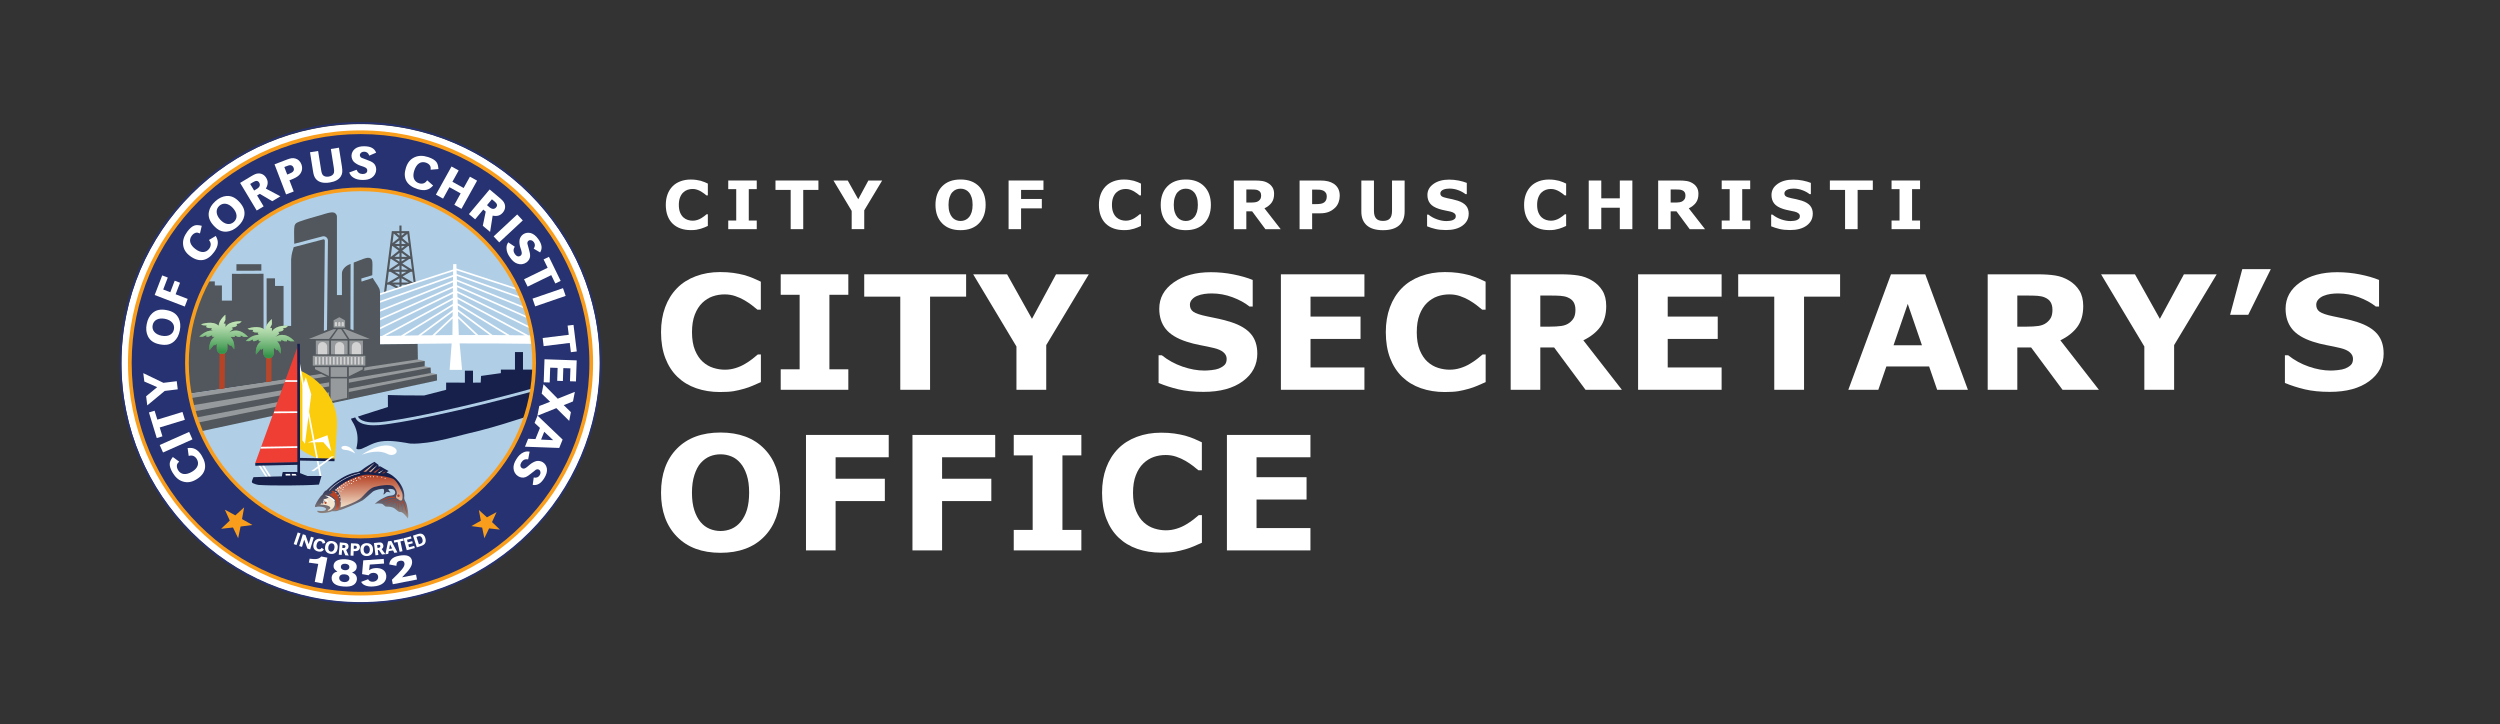<?xml version="1.0" encoding="UTF-8"?>
<svg xmlns="http://www.w3.org/2000/svg" xmlns:xlink="http://www.w3.org/1999/xlink" viewBox="0 0 1867.83 541.04">
  <rect x="0" y="0" width="1867.83" height="541.04" fill="#333333" stroke="none"/>
  <defs>
    <style>
      .cls-1, .cls-2 {
        fill: #969a9c;
      }

      .cls-1, .cls-3, .cls-4, .cls-5, .cls-6, .cls-7, .cls-8 {
        fill-rule: evenodd;
      }

      .cls-9 {
        fill: url(#linear-gradient-3);
      }

      .cls-9, .cls-10 {
        mix-blend-mode: multiply;
        opacity: .57;
      }

      .cls-11 {
        clip-path: url(#clippath-6);
      }

      .cls-12 {
        clip-path: url(#clippath-7);
      }

      .cls-13 {
        clip-path: url(#clippath-4);
      }

      .cls-14 {
        fill: url(#linear-gradient-10);
      }

      .cls-15 {
        fill: url(#linear-gradient-12);
      }

      .cls-16 {
        fill: #b6472a;
      }

      .cls-17 {
        clip-path: url(#clippath-9);
      }

      .cls-18 {
        clip-path: url(#clippath-10);
      }

      .cls-19, .cls-4 {
        fill: #fff;
      }

      .cls-20 {
        fill: #fbcc0c;
      }

      .cls-3, .cls-21 {
        fill: #51575c;
      }

      .cls-22 {
        clip-path: url(#clippath-11);
      }

      .cls-23 {
        fill: none;
      }

      .cls-24 {
        fill: url(#linear-gradient-4);
      }

      .cls-25 {
        clip-path: url(#clippath-1);
      }

      .cls-26 {
        fill: url(#linear-gradient-5);
      }

      .cls-27 {
        fill: #ef3f34;
      }

      .cls-28 {
        isolation: isolate;
      }

      .cls-29 {
        clip-path: url(#clippath-5);
      }

      .cls-30 {
        clip-path: url(#clippath-8);
      }

      .cls-31 {
        fill: url(#linear-gradient-8);
      }

      .cls-32 {
        fill: #7ac362;
      }

      .cls-33 {
        clip-path: url(#clippath-3);
      }

      .cls-5, .cls-34 {
        fill: #263271;
      }

      .cls-35 {
        fill: #f99e1c;
      }

      .cls-10 {
        fill: url(#linear-gradient-2);
      }

      .cls-36 {
        fill: url(#linear-gradient-7);
      }

      .cls-37 {
        fill: url(#linear-gradient-9);
      }

      .cls-38, .cls-6 {
        fill: #b64326;
      }

      .cls-39 {
        fill: url(#linear-gradient-11);
      }

      .cls-40 {
        fill: url(#linear-gradient-6);
      }

      .cls-41, .cls-8 {
        fill: #d2d2d2;
      }

      .cls-42 {
        clip-path: url(#clippath-2);
      }

      .cls-43 {
        fill: #16204b;
      }

      .cls-44 {
        fill: url(#linear-gradient);
      }

      .cls-7 {
        fill: #b0cfe7;
      }

      .cls-45 {
        clip-path: url(#clippath);
      }
    </style>
    <linearGradient id="linear-gradient" x1="165.96" y1="276.44" x2="165.28" y2="236.12" gradientUnits="userSpaceOnUse">
      <stop offset=".59" stop-color="#b64326"/>
      <stop offset="1" stop-color="#6c1210"/>
    </linearGradient>
    <linearGradient id="linear-gradient-2" x1="167.5" y1="228.08" x2="166.88" y2="264.43" gradientUnits="userSpaceOnUse">
      <stop offset=".3" stop-color="#fff"/>
      <stop offset=".36" stop-color="#f2f7f4"/>
      <stop offset=".47" stop-color="#d0e4da"/>
      <stop offset=".61" stop-color="#99c5af"/>
      <stop offset=".79" stop-color="#4e9b74"/>
      <stop offset=".95" stop-color="#03713a"/>
    </linearGradient>
    <linearGradient id="linear-gradient-3" x1="202.21" y1="231.33" x2="201.59" y2="267.69" xlink:href="#linear-gradient-2"/>
    <clipPath id="clippath">
      <rect class="cls-23" x="227.67" y="337.27" width="84.57" height="60.93"/>
    </clipPath>
    <clipPath id="clippath-1">
      <path class="cls-23" d="M271.21,350.48c-1.61,1.29-2.42,1.61-3.71,2.1-12.25,1.93-21.12,11.44-23.7,13.86-.97,0-1.94,1.45-3.06,3.38-1.13.48-4.19,5-5.16,7.41-.97,2.42.81,1.45,1.77,1.29.97-.16,5.32,0,6.29,1.61,0,1.94-3.87,1.77-4.84,1.61-.97-.16-2.1-.32-1.77.32.32.64,1.29,1.13,2.74,1.29,1.45.16,6.93-.48,8.22-1.45.81.16,3.87.32,5.16-.64,2.1,0,15.96-6.29,17.73-7.42,1.77-1.13,5.8-5,7.58-6.45,1.77-1.45,6.93-2.42,7.9-2.09.97.32.64,3.06,0,4.03.64.32,1.61-.81,2.26-1.62.59-.34,1.22-.19,1.81-.04.53.14,1.03.27,1.41.04-.64-.32-1.13-.97-1.61-1.77-.48-.81,1.13-.81,2.9-.48,1.77.32,2.58,2.09,1.94,3.38-.65,1.29-2.26,1.29-4.52,1.61-2.26.32-9.35,4.03-10.64,6.45.81-.97,2.58-.81,4.67-.64,2.1.16,2.42,2.25,4.19,2.25s4.03,0,6.13,1.45c2.1,1.45,2.42,2.58,4.35,2.58s4.84,3.87,5.48,4.84c.97-2.42-.64-10.48-1.29-11.61-.65-1.13-1.61-3.06-1.45-3.87.97-8.22-6.93-16.92-13.22-18.86,0,0,.81-.81,1.61-1.13-.89-.37-6.18-3.48-6.18-3.48h-1.47l.11-1.02s-2.58-2.12-3.17-2.38c-1.94,1.13-6.86,4.14-8.47,5.43"/>
    </clipPath>
    <linearGradient id="linear-gradient-4" x1="4403.02" y1="1500.56" x2="4404.74" y2="1500.56" gradientTransform="translate(-36698.58 -108130.93) rotate(90) scale(24.64 -24.64)" gradientUnits="userSpaceOnUse">
      <stop offset="0" stop-color="#16204b"/>
      <stop offset="1" stop-color="#ecd1a6"/>
    </linearGradient>
    <clipPath id="clippath-2">
      <path class="cls-23" d="M242.68,370.3c1.77.48,3.39.97,2.42,1.61-.97.65-2.9,1.29-3.87.81,1.13.64,1.66,1.1,1.29,1.93-.64,1.45-1.45,2.1-2.74,1.29.16.64,0,.97-1.29,1.13,3.87-.32,7.58.81,8.22,1.93.64,1.13-1.29,1.77-1.77,2.09-.48.32.32.81,1.77.16,1.45-.64,4.03-2.74,3.38-5.97-.6-3-4.7-5.03-6.95-5.03-.16,0-.32.01-.46.03"/>
    </clipPath>
    <linearGradient id="linear-gradient-5" x1="4302.94" y1="1000.78" x2="4304.66" y2="1000.78" gradientTransform="translate(-6342.54 -27951.67) rotate(90) scale(6.58 -6.58)" gradientUnits="userSpaceOnUse">
      <stop offset="0" stop-color="#b64326"/>
      <stop offset="1" stop-color="#f4e5cf"/>
    </linearGradient>
    <clipPath id="clippath-3">
      <path class="cls-23" d="M248.16,367.56c.81.64.16,1.13-.97.97.81.81-.81.93-1.94.97,1.94.16,5.32,2.9,5.96,4.67.65,1.77.49,4.67-1.13,6.29.16.97,2.26.97,2.9-.32.64-1.29.64-6.29.16-6.93-.48-.64.32-1.93-.64-3.23-.97-1.29-2.42-3.06-3.55-3.22-.19-.03-.37-.04-.52-.04-.74,0-.95.31-.29.85"/>
    </clipPath>
    <linearGradient id="linear-gradient-6" x1="4332.35" y1="1148.25" x2="4334.07" y2="1148.25" gradientTransform="translate(-9392.99 -36014.19) rotate(90) scale(8.4 -8.4)" xlink:href="#linear-gradient-5"/>
    <clipPath id="clippath-4">
      <path class="cls-23" d="M271.86,354.83c-7.09,1.29-16.12,5.48-21.44,11.29,1.45.64,3.06,1.93,3.71,4.35.64,2.42.64,7.58.16,8.7,3.55-1.13,12.73-4.35,15.8-7.41,3.06-3.06,6.13-6.93,9.51-7.9,3.38-.97,12.41-2.58,14.51-.32,2.09,2.26,2.9,5,2.09,6.29-.81,1.29,0,3.06,1.13,2.9.48.81,1.94,1.61,2.74,1.13.8-.48.8-3.22.64-4.67-.16-1.45-3.55-9.03-6.45-11.12-2.05-1.5-13.11-3.43-19.49-3.43-1.15,0-2.15.06-2.92.2"/>
    </clipPath>
    <linearGradient id="linear-gradient-7" x1="4376.39" y1="1368.97" x2="4378.11" y2="1368.97" gradientTransform="translate(-19273.01 -62139.42) rotate(90) scale(14.28 -14.28)" xlink:href="#linear-gradient-5"/>
    <clipPath id="clippath-5">
      <path class="cls-23" d="M159.64,287.17c0,59.95,48.6,108.54,108.54,108.54s108.54-48.59,108.54-108.54-48.6-108.55-108.54-108.55-108.54,48.6-108.54,108.55"/>
    </clipPath>
    <clipPath id="clippath-6">
      <path class="cls-23" d="M271.38,352.41l2.09.16,6.61-6.77s-7.42,5.96-8.7,6.61"/>
    </clipPath>
    <linearGradient id="linear-gradient-8" x1="4208.18" y1="546.82" x2="4209.9" y2="546.82" gradientTransform="translate(-1878.46 -16232.33) rotate(90) scale(3.94 -3.94)" gradientUnits="userSpaceOnUse">
      <stop offset="0" stop-color="#f4e5cf"/>
      <stop offset="1" stop-color="#b64326"/>
    </linearGradient>
    <clipPath id="clippath-7">
      <polygon class="cls-23" points="275.57 352.57 277.1 352.89 282.01 347.41 275.57 352.57"/>
    </clipPath>
    <linearGradient id="linear-gradient-9" x1="4153.86" y1="280.24" x2="4155.58" y2="280.24" gradientTransform="translate(-615.04 -12901.31) rotate(90) scale(3.19 -3.19)" xlink:href="#linear-gradient-8"/>
    <clipPath id="clippath-8">
      <polygon class="cls-23" points="278.95 352.89 280.49 353.22 284.59 349.19 278.95 352.89"/>
    </clipPath>
    <linearGradient id="linear-gradient-10" x1="4051.29" y1="-224.07" x2="4053.01" y2="-224.07" gradientTransform="translate(807.16 -9149.86) rotate(90) scale(2.34 -2.34)" xlink:href="#linear-gradient-8"/>
    <clipPath id="clippath-9">
      <polygon class="cls-23" points="282.25 353.38 283.39 353.62 286.69 350.96 282.25 353.38"/>
    </clipPath>
    <linearGradient id="linear-gradient-11" x1="3851.24" y1="-1205.03" x2="3852.95" y2="-1205.03" gradientTransform="translate(2149.73 -5610.37) rotate(90) scale(1.55 -1.55)" xlink:href="#linear-gradient-8"/>
    <clipPath id="clippath-10">
      <polygon class="cls-23" points="285.32 353.54 286.77 353.62 288.79 351.85 285.32 353.54"/>
    </clipPath>
    <linearGradient id="linear-gradient-12" x1="3557.96" y1="-2645.84" x2="3559.68" y2="-2645.84" gradientTransform="translate(3018.09 -3320.68) rotate(90) scale(1.03 -1.03)" xlink:href="#linear-gradient-8"/>
    <clipPath id="clippath-11">
      <path class="cls-23" d="M159.64,287.17c0,59.95,48.6,108.54,108.54,108.54s108.54-48.59,108.54-108.54-48.6-108.55-108.54-108.55-108.54,48.6-108.54,108.55"/>
    </clipPath>
  </defs>
  <g class="cls-28">
    <g id="Layer_1" data-name="Layer 1">
      <g>
        <path class="cls-19" d="M515.99,171.92c-2.7,0-5.2-.4-7.48-1.2-2.29-.8-4.25-1.99-5.9-3.56-1.64-1.58-2.92-3.55-3.82-5.91-.9-2.36-1.35-5.09-1.35-8.18,0-2.88.43-5.49,1.29-7.84.86-2.34,2.12-4.35,3.76-6.03,1.58-1.61,3.54-2.86,5.87-3.74,2.34-.88,4.89-1.32,7.65-1.32,1.53,0,2.91.09,4.14.26,1.23.17,2.36.39,3.41.67,1.09.31,2.08.66,2.97,1.04.89.38,1.66.74,2.33,1.06v8.81h-1.07c-.46-.39-1.03-.85-1.72-1.38-.69-.53-1.48-1.06-2.36-1.58-.9-.52-1.86-.96-2.91-1.31-1.04-.36-2.16-.53-3.34-.53-1.32,0-2.57.21-3.76.62-1.19.41-2.29,1.1-3.3,2.06-.96.93-1.74,2.15-2.33,3.68-.59,1.53-.89,3.38-.89,5.56s.32,4.17.96,5.7c.64,1.53,1.45,2.73,2.43,3.61.99.89,2.1,1.53,3.32,1.91,1.22.38,2.42.57,3.61.57s2.27-.17,3.38-.51c1.11-.34,2.14-.8,3.09-1.38.8-.47,1.54-.97,2.22-1.51s1.25-1,1.68-1.38h.98v8.69c-.91.41-1.78.79-2.61,1.15s-1.7.67-2.61.93c-1.19.34-2.3.6-3.34.78-1.04.18-2.47.27-4.3.27Z"/>
        <path class="cls-19" d="M565.39,171.22h-21.29v-6.45h5.96v-23.46h-5.96v-6.45h21.29v6.45h-5.96v23.46h5.96v6.45Z"/>
        <path class="cls-19" d="M611.47,141.89h-11.35v29.32h-9.38v-29.32h-11.35v-7.03h32.08v7.03Z"/>
        <path class="cls-19" d="M659.1,134.86l-13.4,22.29v14.06h-9.38v-13.62l-13.62-22.73h10.67l7.84,14.02,7.58-14.02h10.31Z"/>
        <path class="cls-19" d="M736.4,153.05c0,5.79-1.66,10.4-4.98,13.81-3.32,3.41-7.91,5.11-13.77,5.11s-10.42-1.7-13.75-5.11c-3.32-3.41-4.98-8.01-4.98-13.81s1.66-10.46,4.98-13.85,7.9-5.09,13.75-5.09,10.41,1.7,13.75,5.09c3.34,3.39,5,8.01,5,13.85ZM723.97,162.26c.91-1.11,1.59-2.41,2.03-3.92.44-1.51.66-3.28.66-5.31,0-2.18-.25-4.04-.76-5.57-.5-1.53-1.16-2.77-1.98-3.71-.83-.98-1.79-1.68-2.87-2.12-1.08-.44-2.21-.66-3.38-.66s-2.31.21-3.36.63c-1.05.42-2.01,1.12-2.89,2.1-.81.91-1.48,2.17-1.99,3.77-.51,1.6-.77,3.46-.77,5.58s.25,4.01.74,5.53c.5,1.52,1.15,2.76,1.97,3.72.81.96,1.77,1.67,2.86,2.12,1.09.46,2.24.68,3.44.68s2.35-.23,3.44-.7c1.09-.46,2.04-1.18,2.86-2.16Z"/>
        <path class="cls-19" d="M779.6,141.89h-16.72v6.76h15.5v7.03h-15.5v15.53h-9.33v-36.35h26.05v7.03Z"/>
        <path class="cls-19" d="M839.59,171.92c-2.7,0-5.2-.4-7.48-1.2-2.29-.8-4.25-1.99-5.9-3.56-1.64-1.58-2.92-3.55-3.82-5.91-.9-2.36-1.35-5.09-1.35-8.18,0-2.88.43-5.49,1.29-7.84.86-2.34,2.12-4.35,3.76-6.03,1.58-1.61,3.54-2.86,5.87-3.74,2.34-.88,4.89-1.32,7.65-1.32,1.53,0,2.91.09,4.14.26,1.23.17,2.36.39,3.41.67,1.09.31,2.08.66,2.97,1.04.89.38,1.66.74,2.33,1.06v8.81h-1.07c-.46-.39-1.03-.85-1.72-1.38-.69-.53-1.48-1.06-2.36-1.58-.9-.52-1.86-.96-2.91-1.31-1.04-.36-2.16-.53-3.34-.53-1.32,0-2.57.21-3.76.62-1.19.41-2.29,1.1-3.3,2.06-.96.93-1.74,2.15-2.33,3.68-.59,1.53-.89,3.38-.89,5.56s.32,4.17.96,5.7c.64,1.53,1.45,2.73,2.43,3.61.99.89,2.1,1.53,3.32,1.91,1.22.38,2.42.57,3.61.57s2.27-.17,3.38-.51c1.11-.34,2.14-.8,3.09-1.38.8-.47,1.54-.97,2.22-1.51s1.25-1,1.68-1.38h.98v8.69c-.91.41-1.78.79-2.61,1.15s-1.7.67-2.61.93c-1.19.34-2.3.6-3.34.78-1.04.18-2.47.27-4.3.27Z"/>
        <path class="cls-19" d="M904.69,153.05c0,5.79-1.66,10.4-4.98,13.81-3.32,3.41-7.91,5.11-13.77,5.11s-10.42-1.7-13.75-5.11c-3.32-3.41-4.98-8.01-4.98-13.81s1.66-10.46,4.98-13.85,7.9-5.09,13.75-5.09,10.41,1.7,13.75,5.09c3.34,3.39,5,8.01,5,13.85ZM892.26,162.26c.91-1.11,1.59-2.41,2.03-3.92.44-1.51.66-3.28.66-5.31,0-2.18-.25-4.04-.76-5.57-.5-1.53-1.16-2.77-1.98-3.71-.83-.98-1.79-1.68-2.87-2.12-1.08-.44-2.21-.66-3.38-.66s-2.31.21-3.36.63c-1.05.42-2.01,1.12-2.89,2.1-.81.91-1.48,2.17-1.99,3.77-.51,1.6-.77,3.46-.77,5.58s.25,4.01.74,5.53c.5,1.52,1.15,2.76,1.97,3.72.81.96,1.77,1.67,2.86,2.12,1.09.46,2.24.68,3.44.68s2.35-.23,3.44-.7c1.09-.46,2.04-1.18,2.86-2.16Z"/>
        <path class="cls-19" d="M956.85,171.22h-11.45l-9.89-13.33h-4.34v13.33h-9.33v-36.35h15.72c2.15,0,4,.12,5.54.37,1.55.24,2.99.77,4.35,1.59,1.37.81,2.45,1.87,3.26,3.16.81,1.29,1.21,2.92,1.21,4.87,0,2.69-.62,4.87-1.87,6.57-1.25,1.69-3.02,3.1-5.33,4.22l12.13,15.58ZM942.23,146c0-.91-.19-1.69-.56-2.34-.38-.65-1.02-1.16-1.93-1.54-.63-.26-1.38-.42-2.22-.48-.85-.06-1.83-.09-2.95-.09h-3.39v9.79h2.88c1.5,0,2.75-.07,3.76-.22,1.01-.15,1.86-.48,2.54-1,.65-.5,1.13-1.06,1.43-1.67.3-.61.45-1.43.45-2.45Z"/>
        <path class="cls-19" d="M1000.96,146.34c0,1.63-.29,3.22-.85,4.77-.57,1.55-1.38,2.86-2.44,3.92-1.45,1.43-3.06,2.51-4.85,3.25-1.78.73-4,1.1-6.65,1.1h-5.83v11.84h-9.38v-36.35h15.43c2.31,0,4.26.2,5.85.6,1.59.4,2.99,1,4.21,1.79,1.46.96,2.58,2.19,3.36,3.69.77,1.5,1.16,3.3,1.16,5.4ZM991.27,146.55c0-1.02-.28-1.9-.83-2.64-.55-.74-1.2-1.25-1.93-1.55-.98-.39-1.93-.6-2.86-.65s-2.17-.06-3.71-.06h-1.61v10.86h2.69c1.59,0,2.91-.1,3.94-.29,1.03-.19,1.9-.58,2.6-1.17.6-.52,1.04-1.14,1.31-1.86.27-.72.4-1.6.4-2.64Z"/>
        <path class="cls-19" d="M1049.44,158.06c0,4.49-1.37,7.93-4.1,10.33s-6.76,3.59-12.08,3.59-9.35-1.2-12.07-3.59c-2.73-2.39-4.09-5.83-4.09-10.3v-23.22h9.42v22.68c0,2.52.53,4.4,1.59,5.64,1.06,1.24,2.77,1.86,5.15,1.86s4.06-.59,5.14-1.78c1.08-1.19,1.62-3.09,1.62-5.71v-22.68h9.42v23.19Z"/>
        <path class="cls-19" d="M1097.3,159.79c0,3.58-1.52,6.49-4.55,8.73-3.04,2.24-7.16,3.36-12.37,3.36-3.01,0-5.64-.26-7.87-.79-2.24-.53-4.33-1.2-6.29-2.01v-8.72h1.03c1.94,1.55,4.11,2.73,6.51,3.56,2.4.83,4.71,1.25,6.92,1.25.57,0,1.32-.05,2.25-.15s1.68-.26,2.27-.49c.72-.29,1.31-.66,1.77-1.1.46-.44.7-1.09.7-1.95,0-.8-.34-1.48-1.01-2.06-.68-.58-1.67-1.02-2.97-1.33-1.37-.33-2.81-.63-4.33-.92-1.52-.28-2.95-.65-4.28-1.09-3.06-.99-5.26-2.34-6.6-4.04-1.34-1.7-2.01-3.81-2.01-6.34,0-3.39,1.52-6.15,4.55-8.29,3.04-2.14,6.94-3.21,11.71-3.21,2.39,0,4.76.23,7.09.7,2.34.46,4.36,1.05,6.07,1.75v8.37h-1c-1.46-1.17-3.26-2.15-5.38-2.94-2.12-.79-4.29-1.18-6.51-1.18-.78,0-1.56.05-2.33.16-.77.11-1.52.31-2.23.6-.63.24-1.18.61-1.64,1.11-.46.5-.68,1.06-.68,1.7,0,.96.37,1.7,1.1,2.21s2.12.98,4.15,1.4c1.33.28,2.62.55,3.85.81,1.23.26,2.55.62,3.97,1.07,2.78.91,4.84,2.15,6.16,3.72,1.33,1.57,1.99,3.61,1.99,6.12Z"/>
        <path class="cls-19" d="M1157.25,171.92c-2.7,0-5.2-.4-7.48-1.2-2.29-.8-4.25-1.99-5.9-3.56-1.64-1.58-2.92-3.55-3.82-5.91-.9-2.36-1.35-5.09-1.35-8.18,0-2.88.43-5.49,1.29-7.84.86-2.34,2.12-4.35,3.76-6.03,1.58-1.61,3.54-2.86,5.87-3.74,2.34-.88,4.89-1.32,7.65-1.32,1.53,0,2.91.09,4.14.26,1.23.17,2.36.39,3.41.67,1.09.31,2.08.66,2.97,1.04.89.38,1.66.74,2.33,1.06v8.81h-1.07c-.46-.39-1.03-.85-1.72-1.38-.69-.53-1.48-1.06-2.36-1.58-.9-.52-1.86-.96-2.91-1.31-1.04-.36-2.16-.53-3.34-.53-1.32,0-2.57.21-3.76.62-1.19.41-2.29,1.1-3.3,2.06-.96.93-1.74,2.15-2.33,3.68-.59,1.53-.89,3.38-.89,5.56s.32,4.17.96,5.7c.64,1.53,1.45,2.73,2.43,3.61.99.89,2.1,1.53,3.32,1.91,1.22.38,2.42.57,3.61.57s2.27-.17,3.38-.51c1.11-.34,2.14-.8,3.09-1.38.8-.47,1.54-.97,2.22-1.51s1.25-1,1.68-1.38h.98v8.69c-.91.41-1.78.79-2.61,1.15s-1.7.67-2.61.93c-1.19.34-2.3.6-3.34.78-1.04.18-2.47.27-4.3.27Z"/>
        <path class="cls-19" d="M1219.59,171.22h-9.38v-16.02h-13.84v16.02h-9.38v-36.35h9.38v13.31h13.84v-13.31h9.38v36.35Z"/>
        <path class="cls-19" d="M1273.88,171.22h-11.45l-9.89-13.33h-4.34v13.33h-9.33v-36.35h15.72c2.15,0,4,.12,5.54.37,1.55.24,2.99.77,4.35,1.59,1.37.81,2.45,1.87,3.26,3.16.81,1.29,1.21,2.92,1.21,4.87,0,2.69-.62,4.87-1.87,6.57-1.25,1.69-3.02,3.1-5.33,4.22l12.13,15.58ZM1259.25,146c0-.91-.19-1.69-.56-2.34-.38-.65-1.02-1.16-1.93-1.54-.63-.26-1.38-.42-2.22-.48-.85-.06-1.83-.09-2.95-.09h-3.39v9.79h2.88c1.5,0,2.75-.07,3.76-.22,1.01-.15,1.86-.48,2.54-1,.65-.5,1.13-1.06,1.43-1.67.3-.61.45-1.43.45-2.45Z"/>
        <path class="cls-19" d="M1307.63,171.22h-21.29v-6.45h5.96v-23.46h-5.96v-6.45h21.29v6.45h-5.96v23.46h5.96v6.45Z"/>
        <path class="cls-19" d="M1354.37,159.79c0,3.58-1.52,6.49-4.55,8.73-3.04,2.24-7.16,3.36-12.37,3.36-3.01,0-5.64-.26-7.87-.79-2.24-.53-4.33-1.2-6.29-2.01v-8.72h1.03c1.94,1.55,4.11,2.73,6.51,3.56,2.4.83,4.71,1.25,6.92,1.25.57,0,1.32-.05,2.25-.15s1.68-.26,2.27-.49c.72-.29,1.31-.66,1.77-1.1.46-.44.7-1.09.7-1.95,0-.8-.34-1.48-1.01-2.06-.68-.58-1.67-1.02-2.97-1.33-1.37-.33-2.81-.63-4.33-.92-1.52-.28-2.95-.65-4.28-1.09-3.06-.99-5.26-2.34-6.6-4.04-1.34-1.7-2.01-3.81-2.01-6.34,0-3.39,1.52-6.15,4.55-8.29,3.04-2.14,6.94-3.21,11.71-3.21,2.39,0,4.76.23,7.09.7,2.34.46,4.36,1.05,6.07,1.75v8.37h-1c-1.46-1.17-3.26-2.15-5.38-2.94-2.12-.79-4.29-1.18-6.51-1.18-.78,0-1.56.05-2.33.16-.77.11-1.52.31-2.23.6-.63.24-1.18.61-1.64,1.11-.46.5-.68,1.06-.68,1.7,0,.96.37,1.7,1.1,2.21s2.12.98,4.15,1.4c1.33.28,2.62.55,3.85.81,1.23.26,2.55.62,3.97,1.07,2.78.91,4.84,2.15,6.16,3.72,1.33,1.57,1.99,3.61,1.99,6.12Z"/>
        <path class="cls-19" d="M1399.24,141.89h-11.35v29.32h-9.38v-29.32h-11.35v-7.03h32.08v7.03Z"/>
        <path class="cls-19" d="M1434.53,171.22h-21.29v-6.45h5.96v-23.46h-5.96v-6.45h21.29v6.45h-5.96v23.46h5.96v6.45Z"/>
        <path class="cls-19" d="M537.92,292.9c-6.41,0-12.33-.95-17.76-2.84-5.43-1.89-10.09-4.71-13.99-8.46-3.9-3.75-6.92-8.42-9.07-14.02-2.14-5.6-3.22-12.07-3.22-19.41,0-6.84,1.02-13.04,3.07-18.6,2.05-5.56,5.02-10.33,8.92-14.31,3.75-3.82,8.39-6.78,13.93-8.86s11.6-3.13,18.17-3.13c3.63,0,6.9.2,9.82.61,2.92.41,5.61.94,8.08,1.59,2.59.73,4.93,1.56,7.04,2.46,2.11.91,3.95,1.75,5.53,2.52v20.92h-2.55c-1.08-.92-2.44-2.02-4.08-3.29-1.64-1.27-3.51-2.52-5.59-3.75-2.12-1.23-4.42-2.27-6.89-3.11-2.47-.85-5.12-1.27-7.94-1.27-3.13,0-6.1.49-8.92,1.47-2.82.98-5.43,2.61-7.82,4.89-2.28,2.2-4.12,5.11-5.53,8.73-1.41,3.62-2.11,8.02-2.11,13.18s.76,9.91,2.29,13.53c1.53,3.62,3.45,6.48,5.77,8.56,2.36,2.12,4.98,3.63,7.88,4.54,2.9.91,5.75,1.36,8.58,1.36s5.38-.4,8.03-1.21c2.64-.81,5.09-1.9,7.33-3.29,1.89-1.11,3.65-2.31,5.27-3.57,1.62-1.27,2.96-2.36,4-3.29h2.32v20.63c-2.16.97-4.23,1.87-6.2,2.72-1.97.85-4.04,1.58-6.2,2.2-2.82.81-5.47,1.43-7.94,1.85-2.47.42-5.87.64-10.2.64Z"/>
        <path class="cls-19" d="M633.81,291.22h-50.52v-15.3h14.14v-55.68h-14.14v-15.3h50.52v15.3h-14.14v55.68h14.14v15.3Z"/>
        <path class="cls-19" d="M721.82,221.63h-26.94v69.59h-22.25v-69.59h-26.94v-16.69h76.13v16.69Z"/>
        <path class="cls-19" d="M813.48,204.94l-31.81,52.9v33.37h-22.25v-32.33l-32.33-53.94h25.33l18.6,33.28,17.98-33.28h24.47Z"/>
        <path class="cls-19" d="M939.38,264.1c0,8.5-3.6,15.4-10.81,20.71-7.2,5.31-16.99,7.97-29.35,7.97-7.15,0-13.38-.63-18.69-1.88-5.31-1.25-10.28-2.85-14.92-4.78v-20.68h2.43c4.6,3.67,9.74,6.49,15.44,8.46,5.7,1.97,11.17,2.96,16.43,2.96,1.35,0,3.13-.12,5.33-.35,2.2-.23,4-.62,5.39-1.16,1.7-.7,3.1-1.56,4.2-2.61,1.1-1.04,1.65-2.59,1.65-4.64,0-1.89-.8-3.52-2.41-4.9-1.6-1.37-3.95-2.42-7.04-3.16-3.25-.77-6.67-1.5-10.29-2.17-3.61-.68-7-1.54-10.17-2.58-7.26-2.36-12.49-5.55-15.67-9.59-3.19-4.04-4.78-9.05-4.78-15.04,0-8.03,3.6-14.59,10.81-19.67,7.2-5.08,16.46-7.62,27.78-7.62,5.68,0,11.29.55,16.83,1.65,5.54,1.1,10.34,2.48,14.4,4.14v19.87h-2.38c-3.48-2.78-7.74-5.11-12.78-6.98-5.04-1.87-10.19-2.81-15.44-2.81-1.85,0-3.7.13-5.53.38-1.83.25-3.6.72-5.3,1.42-1.51.58-2.8,1.46-3.88,2.64-1.08,1.18-1.62,2.52-1.62,4.03,0,2.28.87,4.03,2.61,5.24s5.02,2.33,9.85,3.33c3.17.66,6.21,1.29,9.12,1.91,2.92.62,6.06,1.47,9.42,2.55,6.61,2.16,11.48,5.11,14.63,8.84,3.15,3.73,4.72,8.57,4.72,14.51Z"/>
        <path class="cls-19" d="M1019.4,291.22h-62.4v-86.27h62.4v16.69h-40.27v14.89h37.37v16.69h-37.37v21.32h40.27v16.69Z"/>
        <path class="cls-19" d="M1079.42,292.9c-6.41,0-12.33-.95-17.76-2.84-5.43-1.89-10.09-4.71-13.99-8.46-3.9-3.75-6.92-8.42-9.07-14.02-2.14-5.6-3.22-12.07-3.22-19.41,0-6.84,1.02-13.04,3.07-18.6,2.05-5.56,5.02-10.33,8.92-14.31,3.75-3.82,8.39-6.78,13.93-8.86s11.6-3.13,18.17-3.13c3.63,0,6.9.2,9.82.61,2.92.41,5.61.94,8.08,1.59,2.59.73,4.93,1.56,7.04,2.46,2.11.91,3.95,1.75,5.53,2.52v20.92h-2.55c-1.08-.92-2.44-2.02-4.08-3.29-1.64-1.27-3.51-2.52-5.59-3.75-2.12-1.23-4.42-2.27-6.89-3.11-2.47-.85-5.12-1.27-7.94-1.27-3.13,0-6.1.49-8.92,1.47-2.82.98-5.43,2.61-7.82,4.89-2.28,2.2-4.12,5.11-5.53,8.73-1.41,3.62-2.11,8.02-2.11,13.18s.76,9.91,2.29,13.53c1.53,3.62,3.45,6.48,5.77,8.56,2.36,2.12,4.98,3.63,7.88,4.54,2.9.91,5.75,1.36,8.58,1.36s5.38-.4,8.03-1.21c2.64-.81,5.09-1.9,7.33-3.29,1.89-1.11,3.65-2.31,5.27-3.57,1.62-1.27,2.96-2.36,4-3.29h2.32v20.63c-2.16.97-4.23,1.87-6.2,2.72-1.97.85-4.04,1.58-6.2,2.2-2.82.81-5.47,1.43-7.94,1.85-2.47.42-5.87.64-10.2.64Z"/>
        <path class="cls-19" d="M1211.76,291.22h-27.17l-23.47-31.64h-10.31v31.64h-22.13v-86.27h37.31c5.1,0,9.48.29,13.15.87,3.67.58,7.11,1.83,10.31,3.77,3.25,1.93,5.82,4.43,7.74,7.5,1.91,3.07,2.87,6.92,2.87,11.56,0,6.37-1.48,11.57-4.43,15.59-2.96,4.02-7.18,7.36-12.66,10.02l28.8,36.97ZM1177.05,231.36c0-2.16-.44-4.02-1.33-5.56-.89-1.54-2.42-2.76-4.58-3.65-1.51-.62-3.26-.99-5.27-1.13-2.01-.13-4.35-.2-7.01-.2h-8.05v23.23h6.84c3.55,0,6.53-.17,8.92-.52,2.39-.35,4.4-1.14,6.03-2.38,1.54-1.2,2.67-2.52,3.39-3.97.71-1.45,1.07-3.39,1.07-5.82Z"/>
        <path class="cls-19" d="M1286.27,291.22h-62.4v-86.27h62.4v16.69h-40.27v14.89h37.37v16.69h-37.37v21.32h40.27v16.69Z"/>
        <path class="cls-19" d="M1374.8,221.63h-26.94v69.59h-22.25v-69.59h-26.94v-16.69h76.13v16.69Z"/>
        <path class="cls-19" d="M1470.29,291.22h-22.98l-6.01-17.44h-31.93l-6.01,17.44h-22.42l31.87-86.27h25.61l31.87,86.27ZM1435.95,257.96l-10.61-30.91-10.62,30.91h21.23Z"/>
        <path class="cls-19" d="M1568.15,291.22h-27.17l-23.47-31.64h-10.31v31.64h-22.13v-86.27h37.31c5.1,0,9.48.29,13.15.87,3.67.58,7.11,1.83,10.31,3.77,3.25,1.93,5.82,4.43,7.74,7.5,1.91,3.07,2.87,6.92,2.87,11.56,0,6.37-1.48,11.57-4.43,15.59-2.96,4.02-7.18,7.36-12.66,10.02l28.8,36.97ZM1533.44,231.36c0-2.16-.44-4.02-1.33-5.56-.89-1.54-2.42-2.76-4.58-3.65-1.51-.62-3.26-.99-5.27-1.13-2.01-.13-4.35-.2-7.01-.2h-8.05v23.23h6.84c3.55,0,6.53-.17,8.92-.52,2.39-.35,4.4-1.14,6.03-2.38,1.54-1.2,2.67-2.52,3.39-3.97.71-1.45,1.07-3.39,1.07-5.82Z"/>
        <path class="cls-19" d="M1656.16,204.94l-31.81,52.9v33.37h-22.25v-32.33l-32.33-53.94h25.33l18.6,33.28,17.98-33.28h24.47Z"/>
        <path class="cls-19" d="M1696.6,201.06l-16.86,34.13h-13.56l9.1-34.13h21.32Z"/>
        <path class="cls-19" d="M1780.9,264.1c0,8.5-3.6,15.4-10.81,20.71-7.2,5.31-16.99,7.97-29.35,7.97-7.15,0-13.38-.63-18.69-1.88-5.31-1.25-10.28-2.85-14.92-4.78v-20.68h2.43c4.6,3.67,9.74,6.49,15.44,8.46,5.7,1.97,11.17,2.96,16.43,2.96,1.35,0,3.13-.12,5.33-.35,2.2-.23,4-.62,5.39-1.16,1.7-.7,3.1-1.56,4.2-2.61,1.1-1.04,1.65-2.59,1.65-4.64,0-1.89-.8-3.52-2.41-4.9-1.6-1.37-3.95-2.42-7.04-3.16-3.25-.77-6.67-1.5-10.29-2.17-3.61-.68-7-1.54-10.17-2.58-7.26-2.36-12.49-5.55-15.67-9.59-3.19-4.04-4.78-9.05-4.78-15.04,0-8.03,3.6-14.59,10.81-19.67,7.2-5.08,16.46-7.62,27.78-7.62,5.68,0,11.29.55,16.83,1.65,5.54,1.1,10.34,2.48,14.4,4.14v19.87h-2.38c-3.48-2.78-7.74-5.11-12.78-6.98-5.04-1.87-10.19-2.81-15.44-2.81-1.85,0-3.7.13-5.53.38-1.83.25-3.6.72-5.3,1.42-1.51.58-2.8,1.46-3.88,2.64-1.08,1.18-1.62,2.52-1.62,4.03,0,2.28.87,4.03,2.61,5.24s5.02,2.33,9.85,3.33c3.17.66,6.21,1.29,9.12,1.91,2.92.62,6.06,1.47,9.42,2.55,6.61,2.16,11.48,5.11,14.63,8.84,3.15,3.73,4.72,8.57,4.72,14.51Z"/>
        <path class="cls-19" d="M582.82,368.11c0,13.75-3.94,24.67-11.82,32.77-7.88,8.09-18.77,12.14-32.68,12.14s-24.74-4.05-32.62-12.14c-7.88-8.09-11.82-19.01-11.82-32.77s3.94-24.83,11.82-32.88c7.88-8.05,18.75-12.08,32.62-12.08s24.7,4.03,32.62,12.08c7.92,8.05,11.88,19.02,11.88,32.88ZM553.33,389.95c2.16-2.63,3.77-5.73,4.81-9.3,1.04-3.57,1.56-7.77,1.56-12.6,0-5.18-.6-9.58-1.8-13.21-1.2-3.63-2.76-6.57-4.69-8.81-1.97-2.32-4.24-4-6.81-5.04-2.57-1.04-5.24-1.56-8.03-1.56s-5.48.5-7.97,1.51c-2.49,1-4.78,2.67-6.87,4.98-1.93,2.16-3.5,5.15-4.72,8.95-1.22,3.81-1.83,8.22-1.83,13.24s.59,9.51,1.77,13.12c1.18,3.61,2.73,6.56,4.67,8.84,1.93,2.28,4.19,3.96,6.78,5.04,2.59,1.08,5.31,1.62,8.17,1.62s5.58-.55,8.17-1.65,4.85-2.81,6.78-5.13Z"/>
        <path class="cls-19" d="M664,341.63h-39.69v16.05h36.79v16.69h-36.79v36.85h-22.13v-86.27h61.82v16.69Z"/>
        <path class="cls-19" d="M743.55,341.63h-39.69v16.05h36.79v16.69h-36.79v36.85h-22.13v-86.27h61.82v16.69Z"/>
        <path class="cls-19" d="M807.92,411.22h-50.52v-15.3h14.14v-55.68h-14.14v-15.3h50.52v15.3h-14.14v55.68h14.14v15.3Z"/>
        <path class="cls-19" d="M867.42,412.9c-6.41,0-12.33-.95-17.76-2.84-5.43-1.89-10.09-4.71-13.99-8.46-3.9-3.75-6.92-8.42-9.07-14.02-2.14-5.6-3.22-12.07-3.22-19.41,0-6.84,1.02-13.04,3.07-18.6,2.05-5.56,5.02-10.33,8.92-14.31,3.75-3.82,8.39-6.78,13.93-8.86s11.6-3.13,18.17-3.13c3.63,0,6.9.2,9.82.61,2.92.41,5.61.94,8.08,1.59,2.59.73,4.93,1.56,7.04,2.46,2.11.91,3.95,1.75,5.53,2.52v20.92h-2.55c-1.08-.92-2.44-2.02-4.08-3.29-1.64-1.27-3.51-2.52-5.59-3.75-2.12-1.23-4.42-2.27-6.89-3.11-2.47-.85-5.12-1.27-7.94-1.27-3.13,0-6.1.49-8.92,1.47-2.82.98-5.43,2.61-7.82,4.89-2.28,2.2-4.12,5.11-5.53,8.73-1.41,3.62-2.11,8.02-2.11,13.18s.76,9.91,2.29,13.53c1.53,3.62,3.45,6.48,5.77,8.56,2.36,2.12,4.98,3.63,7.88,4.54,2.9.91,5.75,1.36,8.58,1.36s5.38-.4,8.03-1.21c2.64-.81,5.09-1.9,7.33-3.29,1.89-1.11,3.65-2.31,5.27-3.57,1.62-1.27,2.96-2.36,4-3.29h2.32v20.63c-2.16.97-4.23,1.87-6.2,2.72-1.97.85-4.04,1.58-6.2,2.2-2.82.81-5.47,1.43-7.94,1.85-2.47.42-5.87.64-10.2.64Z"/>
        <path class="cls-19" d="M979.07,411.22h-62.4v-86.27h62.4v16.69h-40.27v14.89h37.37v16.69h-37.37v21.32h40.27v16.69Z"/>
      </g>
      <g id="Layer_1-2" data-name="Layer 1">
        <g>
          <circle class="cls-19" cx="269.48" cy="271.45" r="178.72"/>
          <path class="cls-7" d="M139.68,271.17c0-71.63,58.07-129.7,129.7-129.7s129.7,58.07,129.7,129.7-58.07,129.7-129.7,129.7-129.7-58.07-129.7-129.7"/>
          <path class="cls-21" d="M286.86,218.74c.56-.27,1.12-.52,1.7-.75l.68-5.32h1.79l5.42,2.84c1.21-.35,2.41-.73,3.57-1.16v-1.68h3.91s3.92-1.18,6.67-1.71l-4.92-38.29h-5.67v-4.17h-1.59v4.17s-5.66,0-5.66,0l-5.92,46.07ZM300.03,179.51l3.21,2.75h-3.21v-2.75ZM302.28,183.85l-2.26,1.78v-1.78s2.26,0,2.26,0ZM304.16,191.9h-4.13s0-3.06,0-3.06l4.13,3.06ZM300.03,193.48h2.81s-2.81,1.84-2.81,1.84v-1.84ZM300.03,203.06h3.6l-3.6,2.09v-2.09ZM300.03,198.39l4.89,3.07h-4.89v-3.07ZM300.03,211.07v-3.17s5.46,3.17,5.46,3.17h-5.46ZM309.03,211.07h-.37l-7.84-4.55,5.98-3.47h1.2l1.03,8.01ZM307.78,201.39l-7.21-4.53,5.17-3.37h1.03s1.01,7.9,1.01,7.9ZM306.53,191.68l-5.99-4.44,4.3-3.39h.68l1.01,7.83ZM305.28,181.93l-4.79-4.12,3.86-3.11.93,7.23ZM302.38,174.25l-2.35,1.89v-1.89s2.35,0,2.35,0ZM291.71,193.45h.46s5.45,3.43,5.45,3.43l-6.94,4.51,1.02-7.94ZM289.81,211.07h-.37l1.03-8.01h1.2l5.98,3.47-7.84,4.55ZM298.44,214.74l-3.98-2.08h3.98v2.08ZM298.44,211.07h-5.46l5.46-3.17v3.17ZM298.44,205.15l-3.6-2.09h3.6v2.09ZM298.44,201.47h-4.95l4.95-3.22v3.22ZM298.44,195.52l-3.27-2.06h3.27v2.06ZM298.44,191.88h-3.76s3.76-2.98,3.76-2.98v2.98ZM298.44,185.68l-2.47-1.83h2.47v1.83ZM298.44,182.26h-3.48l3.48-2.8v2.8ZM298.44,174.25v1.8s-2.1-1.8-2.1-1.8h2.1ZM294.15,174.46l3.85,3.31-4.77,3.84.92-7.15ZM293.3,183.85l4.63,3.43-5.81,4.58h-.21s1.03-8.01,1.03-8.01h.36Z"/>
          <path class="cls-19" d="M398.95,256.93c-1.15-1.89-1.88-4.09-2.15-6.31h0c.06.47.05.47-.04,0-.63,0-1.26-.02-1.89-.03l-53.06-28.59-.11-3.14,53.8,26.34c-.14-.53-.28-1.07-.42-1.6l-53.43-26.16-.1-2.89,51.95,23c-.14-.52-.27-1.04-.42-1.56l-51.59-22.84-.1-2.9,50.07,20.17c-.16-.52-.33-1.04-.5-1.55l-49.62-19.99-.09-2.78,47.77,16.99c-.18-.51-.35-1.02-.53-1.52l-47.28-16.82-.09-2.79,45.6,14.85c-.19-.5-.39-1.01-.58-1.51l-45.06-14.67-.11-3.32-2.39.03-.04,4.02-64.33,20.94v1.32l64.32-20.94-.03,2.77-64.29,22.87v1.33l64.27-22.86-.03,2.76-64.24,25.89v1.35l64.23-25.88-.03,2.87-64.2,28.42v1.37l64.18-28.42-.03,2.85-64.15,31.41v1.4l64.14-31.4-.03,3.1-52.97,28.54c-3.92.09-7.62.18-11.13.27v6.28c16.73-.44,38.22-.85,63.24-.98l-1.53,19.72h9.3l-1.82-19.75c17.1-.05,35.74.03,55.54.32ZM338.02,250.35c-4.48.02-8.86.05-13.11.09l13.24-12.48-.13,12.39ZM338.17,236.22l-15.11,14.24c-2.89.03-5.73.06-8.5.09l23.65-17.48-.03,3.14ZM338.24,229.74l-.07.09.07.05-.02,1.62-25.81,19.08c-3.57.05-7.03.1-10.39.15l36.23-22.16v1.16ZM338.27,227.09l-38.72,23.68c-3.97.07-7.79.14-11.44.22l50.2-27.05-.03,3.14ZM341.86,223.45l50.3,27.1c-3.82-.05-7.59-.09-11.32-.12l-38.87-23.77-.11-3.21ZM342.01,228.16l36.38,22.25c-3.5-.03-6.95-.05-10.36-.07l-25.92-19.16-.1-3.02ZM342.17,232.79l23.74,17.55c-2.89-.01-5.74-.02-8.56-.02l-15.07-14.21-.11-3.32ZM342.76,250.33l-.42-12.45,13.18,12.43c-4.34,0-8.6,0-12.77.02Z"/>
          <g>
            <path class="cls-21" d="M312.22,269.11l-.2-12.14-28.08.3v-38.96c-.11-1.06-.19-2-.68-2.97-1.3-2.58-3.35-5.09-4.77-7.68l-8.4,2.72-.13-2.29,8.19-2.46c-.06-3.26.29-6.68.05-9.85-.32-4.12-3.87-3.4-6.69-2.39-2.24.8-4.81,1.78-7.25,2.79l-.11,50.57-2.32-.87.12-48.72c-.52.23-1.03.45-1.52.67-2.3,1.04-4.96,3.64-4.96,6.36v16.28h-3.74v-58.8c0-1.05-1-2.4-1.98-2.76-2.35-.86-7.15.96-9.6,1.67-5.39,1.56-11.43,3.14-16.65,5.06-2.78,1.02-3.54,2.06-3.7,5.06-.2,3.75.1,7.65.03,11.45l21.08-5.53c.99-.26,2.03-.05,2.84.58.81.63,1.27,1.59,1.26,2.61l-.7,66.6-.25.09c-.52.19-1.03.39-1.54.59l-.53.21.71-67.51c0-.3-.13-.58-.37-.77-.24-.19-.54-.25-.83-.17l-22.06,5.79c-.85,2.79-1.66,5.28-1.83,8.32,0,.18-.1.36-.09.54v50.04s-5.65,0-5.65,0v-29.92h-6.39v-5.66h-6.28l.04,43.38h-2.31s-.04-46.81-.04-46.81l-20.66.08v-.02h-2.95v20.07c-.07.02-.11-.09-.14-.09h-7.34v-11.31h-5.29v-3.01h-5.2c-2.65,5.18-5.08,10.47-7.09,15.94-7.04,19.11-9.39,39.92-6.95,60.18.31,2.55.72,5.1,1.19,7.61l141.02-20.54v.28s28.75-4.6,28.75-4.6Z"/>
            <polygon class="cls-21" points="195.26 202.23 195.26 197.38 176.65 197.38 176.65 202.3 195.26 202.23"/>
          </g>
          <g>
            <g id="YCnYMa">
              <g>
                <path class="cls-43" d="M397.29,292.63v.24s-.62.16-.62.16l.13,2.43c-.02.07-.54.25-.49.47.06.06.51-.23.49-.03-.11.9-.34,1.9-.51,2.8-.81,4.27-1.87,8.48-3.08,12.64l-.06.08c-11.57,3.7-23.17,7.39-34.95,10.4-2.91.74-5.85,1.4-8.77,2.13-9.95,2.49-20.11,5.4-30.3,6.74-3.84.51-8.31.92-12.18.75-1.27-.06-2.5-.39-3.75-.6-6.77-1.11-14.49-2.23-21.21-.49-3.35.87-6.17,2.39-9.27,3.83-1.91.89-3.04,1.66-5.26,1.48-.32-.03-1.06-.14-1.17-.49s.3-1.68.38-2.13c1.04-5.8.43-10.89-2.28-16.11-.7-1.35-1.63-2.59-2.17-4.01l.02-.09,3.15-.97c1.5,3.7,5.79,5.13,9.47,5.62,5.39.72,11.11-.08,16.45-.86,10.77-1.56,21.55-3.71,32.2-5.95,24.78-5.21,49.34-11.41,73.76-18.04Z"/>
                <path class="cls-43" d="M390.74,263.06v13.1h7.84l-.06,3.46c0,.12-.06.24-.06.37-.04,1-.06,2-.12,3-.16,2.49-.45,4.97-.73,7.44l-.09-.12c-23.04,6.35-46.25,12.19-69.64,17.24-11.73,2.53-23.63,4.97-35.5,6.74-5.53.83-11.81,1.82-17.37,1.04-2.81-.39-6.21-1.4-7.57-4.12l22.4-7.14-.05-8.99c.22-.04.43.06.64.06,8.84.32,17.7.37,26.57.3l16.32-4.22v-5.39l14.02.06v-8.94h6.06v8.94l5.76-.06.25-4.96,14.81-2.08v-2.63h10.53v-13.1h6Z"/>
              </g>
            </g>
            <path class="cls-19" d="M270.3,339.73s15.76-11.09,24.42-5.21c4.21,2.86-.34,7.24-5.39,4.55-5.27-2.81-12.98-1.54-19.03.66Z"/>
            <path class="cls-19" d="M265.4,338.83s-2.97-5.97-8.16-5.66c-3.24.2-2.74,2.85.74,2.98s7.43,2.68,7.43,2.68Z"/>
          </g>
          <g>
            <polygon class="cls-1" points="312.16 268.5 317.29 269.75 317.21 273.61 321.65 274.63 321.89 278.67 326.42 279.58 322.15 281.89 121.33 321.64 111.46 298.7 312.16 268.5"/>
            <polygon class="cls-3" points="317.29 269.75 121.98 300.68 123.52 306.22 317.21 273.61 317.29 269.75"/>
            <polygon class="cls-3" points="321.65 274.63 126.7 310.75 127.78 315.51 321.89 278.67 321.65 274.63"/>
            <polygon class="cls-3" points="326.42 279.58 127.68 319.81 128.9 326.79 326.52 284.27 326.42 279.58"/>
          </g>
          <g>
            <g>
              <path class="cls-44" d="M163.78,290.81l.29-28.65h4.09l-.3,28.07-4.07.58Z"/>
              <path class="cls-32" d="M170.98,248.49l3.01-2.61-.87-1.13,2.99-.72,1.16-1.01-.71-.92,2.45-.59,1.6-1.39s-8.95-.95-12.18,4.28v-2.59s-1.35-.03-1.35-.03l1.32-2.78-.02-3.87s-4.62,3.68-5.06,8.24c-4.37-4.28-13.11-1.1-13.11-1.1l1.41.76,2.91.19-.56,1.07,1.41.75,3.02.19-.58,1.11,1.21.65c-5.65-.46-10.11,4.58-10.11,4.58l2.53.02,2.78-1.23v1.25h1.52s2.84-1.25,2.84-1.25v1.28h1.88c-5.05,3.19-3.96,9.99-3.96,9.99l3.57-4.22.44.69,1.45-1.27v3.65c0,2.19,1.77,3.96,3.96,3.96s3.96-1.77,3.96-3.96v-3.96l2.24,1.97.42-.66,2.43,3.16s.84-5.84-2.68-9.27h3.08v-1.11l2.5,1.11h1.85v-1.11l2.5,1.11h3.05s-6.49-8.05-14.29-3.23Z"/>
              <path class="cls-10" d="M170.98,248.49l3.01-2.61-.87-1.13,2.99-.72,1.16-1.01-.71-.92,2.45-.59,1.6-1.39s-8.95-.95-12.18,4.28v-2.59s-1.35-.03-1.35-.03l1.32-2.78-.02-3.87s-4.62,3.68-5.06,8.24c-4.37-4.28-13.11-1.1-13.11-1.1l1.41.76,2.91.19-.56,1.07,1.41.75,3.02.19-.58,1.11,1.21.65c-5.65-.46-10.11,4.58-10.11,4.58l2.53.02,2.78-1.23v1.25h1.52s2.84-1.25,2.84-1.25v1.28h1.88c-5.05,3.19-3.96,9.99-3.96,9.99l3.57-4.22.44.69,1.45-1.27v3.65c0,2.19,1.77,3.96,3.96,3.96s3.96-1.77,3.96-3.96v-3.96l2.24,1.97.42-.66,2.43,3.16s.84-5.84-2.68-9.27h3.08v-1.11l2.5,1.11h1.85v-1.11l2.5,1.11h3.05s-6.49-8.05-14.29-3.23Z"/>
            </g>
            <g>
              <path class="cls-16" d="M198.81,285.55l-.03-20.14h4.09l-.04,19.56-4.01.59Z"/>
              <path class="cls-32" d="M205.7,251.75l3.01-2.61-.87-1.13,2.99-.72,1.16-1.01-.71-.92,2.45-.59,1.6-1.39s-8.95-.95-12.18,4.28v-2.59s-1.35-.03-1.35-.03l1.32-2.78-.02-3.87s-4.62,3.68-5.06,8.24c-4.37-4.28-13.11-1.1-13.11-1.1l1.41.76,2.91.19-.56,1.07,1.41.75,3.02.19-.58,1.11,1.21.65c-5.65-.46-10.11,4.58-10.11,4.58l2.53.02,2.78-1.23v1.25h1.52s2.84-1.25,2.84-1.25v1.28h1.88c-5.05,3.19-3.96,9.99-3.96,9.99l3.57-4.22.44.69,1.45-1.27v3.65c0,2.19,1.77,3.96,3.96,3.96s3.96-1.77,3.96-3.96v-3.96l2.24,1.97.42-.66,2.43,3.16s.84-5.84-2.68-9.27h3.08v-1.11l2.5,1.11h1.85v-1.11l2.5,1.11h3.05s-6.49-8.05-14.29-3.23Z"/>
              <path class="cls-9" d="M205.7,251.75l3.01-2.61-.87-1.13,2.99-.72,1.16-1.01-.71-.92,2.45-.59,1.6-1.39s-8.95-.95-12.18,4.28v-2.59s-1.35-.03-1.35-.03l1.32-2.78-.02-3.87s-4.62,3.68-5.06,8.24c-4.37-4.28-13.11-1.1-13.11-1.1l1.41.76,2.91.19-.56,1.07,1.41.75,3.02.19-.58,1.11,1.21.65c-5.65-.46-10.11,4.58-10.11,4.58l2.53.02,2.78-1.23v1.25h1.52s2.84-1.25,2.84-1.25v1.28h1.88c-5.05,3.19-3.96,9.99-3.96,9.99l3.57-4.22.44.69,1.45-1.27v3.65c0,2.19,1.77,3.96,3.96,3.96s3.96-1.77,3.96-3.96v-3.96l2.24,1.97.42-.66,2.43,3.16s.84-5.84-2.68-9.27h3.08v-1.11l2.5,1.11h1.85v-1.11l2.5,1.11h3.05s-6.49-8.05-14.29-3.23Z"/>
            </g>
          </g>
          <g>
            <g>
              <rect class="cls-2" x="235.38" y="253.88" width="35.8" height="14.83"/>
              <polygon class="cls-21" points="235.96 265.32 235.96 254.45 271.38 254.45 271.38 265.32 271.38 265.32 271.38 253.22 234.81 253.31 234.81 265.32 235.96 265.32"/>
            </g>
            <path class="cls-41" d="M237.56,258.99v8.47h6.86v-8.47c0-1.89-1.54-3.43-3.43-3.43h0c-1.89,0-3.43,1.54-3.43,3.43Z"/>
            <path class="cls-41" d="M250.3,258.99v8.47h6.86v-8.47c0-1.89-1.54-3.43-3.43-3.43h0c-1.89,0-3.43,1.54-3.43,3.43Z"/>
            <path class="cls-41" d="M262.85,258.99v8.47h6.86v-8.47c0-1.89-1.54-3.43-3.43-3.43h0c-1.89,0-3.43,1.54-3.43,3.43Z"/>
            <rect class="cls-2" x="233.11" y="265.28" width="40.43" height="8.47"/>
            <polygon class="cls-2" points="234.72 273.7 271.59 273.7 271.59 276.34 260.28 282.06 260.35 297.77 246.56 300.63 246.49 281.97 234.81 276.15 234.72 273.7"/>
            <g>
              <rect class="cls-41" x="235.44" y="266.7" width="1.27" height="5.67"/>
              <rect class="cls-41" x="238.1" y="266.7" width="1.27" height="5.67"/>
              <rect class="cls-41" x="240.77" y="266.7" width="1.27" height="5.67"/>
              <rect class="cls-41" x="243.43" y="266.7" width="1.27" height="5.67"/>
              <rect class="cls-41" x="246.09" y="266.7" width="1.27" height="5.67"/>
              <rect class="cls-41" x="248.75" y="266.7" width="1.27" height="5.67"/>
              <rect class="cls-41" x="251.42" y="266.7" width="1.27" height="5.67"/>
              <rect class="cls-41" x="254.08" y="266.7" width="1.27" height="5.67"/>
              <rect class="cls-41" x="256.74" y="266.7" width="1.27" height="5.67"/>
              <rect class="cls-41" x="259.41" y="266.7" width="1.27" height="5.67"/>
              <rect class="cls-41" x="262.07" y="266.7" width="1.27" height="5.67"/>
              <rect class="cls-41" x="264.73" y="266.7" width="1.27" height="5.67"/>
              <rect class="cls-41" x="267.4" y="266.7" width="1.27" height="5.67"/>
              <rect class="cls-41" x="270.06" y="266.7" width="1.27" height="5.67"/>
            </g>
            <path class="cls-21" d="M261.03,264.71v-10.72h-1.32v10.72h-12.43v-10.77h-1.32v10.77h-13.43v9.61h1.65l.08,2.2,11.47,5.71v.32h.19l-.1,18.73,14.63-3.19.19-15.69,11.53-5.71v-2.38h1.96v-9.61h-13.09ZM245.73,280.95l-10.36-5.16-.05-1.47h10.41v6.63ZM247.05,281.56v-7.24h12.25v7.24h-12.25ZM246.96,299.87l.09-17.17h12.25v14.55s-12.34,2.62-12.34,2.62ZM271.01,275.98l-10.38,5.16v-6.82h10.38v1.66ZM272.96,273.17h-39.27v-7.32h39.27v7.32Z"/>
            <polygon class="cls-2" points="249.23 239.3 249.23 244.73 257.83 244.73 257.83 239.42 253.57 236.98 249.23 239.3"/>
            <polygon class="cls-2" points="254.88 245.96 252.5 245.96 247.39 253.23 259.65 253.23 254.88 245.96"/>
            <polygon class="cls-1" points="251.24 245.99 249.01 246.02 230.65 253.25 245.87 253.25 251.24 245.99"/>
            <polygon class="cls-1" points="256.17 245.81 257.85 245.87 276.3 253.25 261.04 253.25 256.17 245.81"/>
            <g>
              <path class="cls-8" d="M254.36,243.65h-1.67v-2.29c0-.46.37-.83.83-.83h0c.46,0,.83.37.83.83v2.29Z"/>
              <path class="cls-8" d="M256.91,243.65h-1.67v-2.29c0-.46.37-.83.83-.83h0c.46,0,.83.37.83.83v2.29Z"/>
              <path class="cls-8" d="M251.82,243.65h-1.67v-2.29c0-.46.37-.83.83-.83h0c.46,0,.83.37.83.83v2.29Z"/>
            </g>
          </g>
          <g>
            <path class="cls-5" d="M269.38,98.8c-95.2,0-172.37,77.17-172.37,172.37s77.17,172.37,172.37,172.37,172.37-77.17,172.37-172.37-77.17-172.37-172.37-172.37ZM269.37,400.87c-71.63,0-129.7-58.07-129.7-129.7s58.07-129.7,129.7-129.7,129.7,58.07,129.7,129.7-58.07,129.7-129.7,129.7Z"/>
            <polygon class="cls-35" points="188.57 392.22 180.82 387.81 182.42 379.04 175.84 385.04 167.99 380.8 171.67 388.93 165.22 395.08 174.08 394.1 177.93 402.14 179.73 393.4 188.57 392.22"/>
            <g>
              <path class="cls-34" d="M269.37,451.17c-99.25,0-180-80.75-180-180s80.75-180,180-180,180,80.75,180,180-80.75,180-180,180ZM269.37,92.5c-98.52,0-178.67,80.15-178.67,178.67s80.15,178.67,178.67,178.67,178.67-80.15,178.67-178.67-80.15-178.67-178.67-178.67Z"/>
              <g>
                <path class="cls-35" d="M269.37,402.25c-72.28,0-131.08-58.8-131.08-131.08s58.8-131.09,131.08-131.09,131.09,58.8,131.09,131.09-58.81,131.08-131.09,131.08ZM269.37,142.85c-70.75,0-128.31,57.56-128.31,128.32s57.56,128.32,128.31,128.32,128.32-57.56,128.32-128.32-57.56-128.32-128.32-128.32Z"/>
                <path class="cls-4" d="M129.12,341.43c-1.65,2.24-2.18,3.45-2.32,4.97-.15,1.79.62,4.18,2.17,6.77,2.13,3.54,4.66,5.73,7.82,6.64,3.28.97,6.46.45,9.9-1.61,7.05-4.24,8.47-10.36,4.06-17.71-1.48-2.46-3.09-4.08-4.88-4.97-1.67-.82-3.06-1.02-5.69-.78l.79,5.86c1.41-.31,2.09-.37,2.96-.13,1.2.31,2.32,1.2,3.07,2.44,2.07,3.44.77,6.95-3.47,9.5-4.55,2.73-8.38,2.31-10.47-1.16-.75-1.25-1.05-2.58-.88-3.71.15-.94.56-1.59,1.68-2.66l-4.73-3.45Z"/>
                <rect class="cls-19" x="119.53" y="327.3" width="24.08" height="6.12" transform="translate(-123.05 82.14) rotate(-24.01)"/>
                <polygon class="cls-4" points="117.55 313.52 115.51 306.86 111.27 308.17 117.12 327.3 121.36 326 119.34 319.38 138.12 313.64 136.33 307.78 117.55 313.52"/>
                <polygon class="cls-4" points="107.82 285.05 117.43 289.26 109.18 296.05 110.02 302.89 123.06 292.08 132.8 290.88 132.05 284.8 122.09 286.03 107.05 278.78 107.82 285.05"/>
                <path class="cls-4" d="M109.61,242.1c-.68,3.49-.38,6.47.88,9.09,1.58,3.23,4.43,5.23,8.79,6.07,4.78.93,8,.27,10.85-2.26,2.14-1.92,3.54-4.61,4.23-8.14.67-3.45.38-6.51-.88-9.1-1.64-3.28-4.43-5.19-9-6.07-4.57-.89-7.87-.17-10.63,2.26-2.15,1.96-3.55,4.61-4.23,8.14M114.04,242.96c.74-3.83,4.34-5.7,9.16-4.77,4.85.94,7.49,4.03,6.75,7.86-.75,3.87-4.34,5.7-9.27,4.75-4.75-.92-7.38-4.04-6.64-7.84"/>
                <polygon class="cls-4" points="127.23 218.33 121.94 216.3 125.36 207.37 121.19 205.76 115.56 220.41 138.04 229.04 140.23 223.32 131.21 219.86 134.51 211.25 130.53 209.72 127.23 218.33"/>
                <path class="cls-4" d="M150.74,168.7c-2.7-.64-4.03-.66-5.48-.2-1.7.56-3.61,2.2-5.39,4.65-2.43,3.34-3.45,6.53-3.05,9.79.39,3.4,2.11,6.12,5.35,8.48,6.66,4.84,12.84,3.75,17.88-3.18,1.69-2.32,2.55-4.44,2.67-6.43.11-1.86-.25-3.21-1.5-5.54l-5.09,3.02c.84,1.17,1.16,1.78,1.27,2.67.18,1.22-.2,2.6-1.05,3.78-2.36,3.25-6.1,3.42-10.1.51-4.29-3.12-5.4-6.81-3.02-10.09.85-1.18,1.97-1.97,3.07-2.26.93-.23,1.68-.1,3.11.51l1.33-5.7Z"/>
                <path class="cls-4" d="M160.85,150.41c-2.64,2.38-4.2,4.94-4.77,7.79-.68,3.53.39,6.84,3.36,10.14,3.26,3.62,6.23,5.03,10.02,4.72,2.87-.25,5.61-1.55,8.28-3.96,2.62-2.35,4.23-4.97,4.77-7.8.66-3.61-.42-6.81-3.54-10.27-3.12-3.46-6.19-4.87-9.84-4.59-2.9.27-5.61,1.55-8.28,3.96M163.87,153.76c2.9-2.61,6.9-1.94,10.19,1.71,3.31,3.68,3.56,7.72.66,10.34-2.93,2.64-6.9,1.94-10.26-1.79-3.24-3.6-3.46-7.67-.59-10.26"/>
                <path class="cls-4" d="M191.79,157.29l5.18-3.11-4.89-8.14,2.03-1.22,9.28,5.5,6.1-3.66-10.87-5.77c1.73-2.98,1.83-5.43.3-7.97-1.34-2.23-3.43-3.41-5.8-3.34-1.7.06-2.85.54-5.96,2.4l-7.77,4.67,12.4,20.64ZM189.87,142.35l-2.96-4.92,1.15-.69.77-.5c2.49-1.5,3.83-1.42,4.84.25,1.06,1.76.29,3.53-2.13,4.86l-.19.12-1.48.89Z"/>
                <path class="cls-4" d="M213.73,145.25l5.72-2.19-3.21-8.36,1.5-.57c2.39-.92,4.26-1.95,5.44-3.02,2.43-2.21,3.17-5.31,1.99-8.38-.87-2.26-2.47-3.77-4.57-4.32-1.83-.5-3.31-.31-6.21.8l-9.29,3.56,8.63,22.48ZM214.59,130.42l-2.16-5.63,1.64-.63c1.64-.63,2.12-.78,2.78-.76,1.12.03,2.04.72,2.49,1.9.78,2.02-.18,3.36-3.33,4.56l-1.43.55Z"/>
                <path class="cls-4" d="M231.62,113.75l2.21,13.94c.5,3.14.98,4.49,2.1,5.92,2.07,2.56,5.59,3.5,10.35,2.75,4.12-.65,6.97-2.2,8.4-4.65,1.17-1.9,1.34-3.72.76-7.43l-2.21-13.94-6.04.96,2.2,13.9c.32,2,.33,3.06.11,3.89-.42,1.49-1.85,2.52-3.92,2.85-1.77.28-3.35-.09-4.23-1.02-.74-.76-1.09-1.76-1.48-4.22l-2.2-13.9-6.04.96Z"/>
                <path class="cls-4" d="M281.03,114.04c-1.32-3.24-4.01-4.69-8.8-4.77-2.98-.05-5.33.59-7,1.9-1.59,1.27-2.58,3.17-2.61,5.15-.03,1.59.63,3.41,1.68,4.51,1.05,1.13,3.21,2.4,5.04,2.97q2.74.84,3.57,1.33c1.06.6,1.51,1.25,1.49,2.3-.03,1.59-1.38,2.61-3.45,2.58-2.22-.04-3.69-1.07-4.53-3.18l-5.51,2.03c.84,1.96,1.52,2.81,3.07,3.81,1.82,1.19,3.87,1.73,6.78,1.78,3.06.05,5.21-.45,6.99-1.68,2.09-1.41,3.28-3.59,3.32-6.04.04-1.98-.77-3.88-2.17-4.98-1.02-.81-2.65-1.63-4.86-2.36q-3.16-1.1-3.88-1.48c-.83-.45-1.32-1.21-1.3-2.04.02-1.44,1.42-2.58,3.18-2.54,1.92.03,3.16.99,3.85,2.95l5.13-2.22Z"/>
                <path class="cls-4" d="M327.57,126.34c-.23-2.77-.62-4.03-1.5-5.27-1.06-1.45-3.21-2.75-6.09-3.69-3.93-1.28-7.27-1.26-10.26.12-3.11,1.42-5.17,3.9-6.41,7.71-2.54,7.83.4,13.38,8.55,16.02,2.73.89,5.01,1.06,6.95.55,1.8-.48,2.97-1.24,4.8-3.15l-4.44-3.91c-.86,1.16-1.34,1.65-2.15,2.03-1.1.55-2.54.62-3.92.17-3.82-1.24-5.14-4.74-3.61-9.45,1.64-5.05,4.81-7.24,8.66-5.99,1.38.45,2.49,1.26,3.1,2.22.5.81.62,1.56.48,3.11l5.83-.5Z"/>
                <polygon class="cls-4" points="356.45 134.97 351.1 132 346.41 140.46 338.01 135.8 342.7 127.34 337.34 124.38 325.67 145.43 331.03 148.4 335.77 139.85 344.17 144.5 339.43 153.06 344.78 156.02 356.45 134.97"/>
                <path class="cls-4" d="M350.34,159.98l4.63,3.89,6.1-7.27,1.82,1.52-2.17,10.57,5.45,4.58,1.91-12.16c3.38.67,5.73-.04,7.63-2.31,1.67-1.99,2.11-4.36,1.27-6.57-.61-1.6-1.43-2.52-4.22-4.86l-6.94-5.83-15.48,18.44ZM363.84,153.3l3.69-4.4,1.03.86.73.57c2.23,1.87,2.59,3.16,1.34,4.65-1.32,1.58-3.24,1.42-5.28-.43l-.17-.15-1.32-1.11Z"/>
                <rect class="cls-19" x="367.66" y="167.57" width="24.07" height="6.12" transform="translate(-14.41 304.68) rotate(-42.98)"/>
                <path class="cls-4" d="M403.53,188.61c1.84-2.97,1.44-6-1.31-9.92-1.71-2.44-3.61-3.96-5.65-4.54-1.97-.54-4.08-.23-5.71.91-1.3.91-2.39,2.51-2.66,4.01-.3,1.52-.06,4.01.55,5.82q.93,2.71,1.03,3.67c.14,1.21-.13,1.96-.98,2.56-1.3.91-2.93.41-4.11-1.28-1.27-1.82-1.3-3.62-.09-5.54l-4.88-3.26c-1.09,1.84-1.38,2.88-1.28,4.72.11,2.17.88,4.15,2.55,6.53,1.75,2.51,3.43,3.95,5.47,4.67,2.37.87,4.83.54,6.84-.86,1.63-1.14,2.68-2.91,2.76-4.69.06-1.3-.24-3.1-.94-5.32q-.97-3.2-1.09-4c-.13-.94.2-1.78.89-2.26,1.18-.83,2.92-.37,3.93,1.08,1.1,1.57,1.05,3.14-.13,4.86l4.81,2.84Z"/>
                <polygon class="cls-4" points="411.85 205.55 414.9 211.81 418.89 209.86 410.12 191.88 406.13 193.82 409.17 200.05 391.52 208.65 394.2 214.16 411.85 205.55"/>
                <rect class="cls-19" x="398.21" y="219" width="24.08" height="6.12" transform="translate(-49.9 145.38) rotate(-18.96)"/>
                <polygon class="cls-4" points="425.67 256.21 426.52 263.13 430.93 262.59 428.49 242.73 424.08 243.26 424.93 250.14 405.44 252.53 406.18 258.61 425.67 256.21"/>
                <polygon class="cls-4" points="420.88 275.03 426.18 275.21 425.85 284.85 430.32 285 430.87 269.25 406.81 268.41 406.21 285.62 410.68 285.77 411.07 274.69 416.62 274.88 416.29 284.52 420.54 284.66 420.88 275.03"/>
                <polygon class="cls-4" points="426.54 307.94 421.17 302.69 428.1 299.9 429.49 292.77 416.69 297.88 406.07 287.08 404.71 294.07 410.99 300.16 402.91 303.35 401.5 310.63 415.66 304.93 425.27 314.47 426.54 307.94"/>
                <path class="cls-4" d="M417.81,334.69l2.54-6.28-18.74-17.89-2.21,5.46,4.02,3.73-3.37,8.33-5.44-.21-2.39,5.92,25.59.93ZM404.26,328.43l2.35-5.82,6.7,6.26-9.05-.44Z"/>
                <path class="cls-4" d="M398.03,362.3c3.45.53,6.09-1.03,8.62-5.08,1.58-2.53,2.24-4.87,1.98-6.98-.27-2.02-1.38-3.84-3.07-4.89-1.35-.84-3.24-1.22-4.73-.88-1.51.32-3.71,1.52-5.14,2.79q-2.13,1.92-2.98,2.38c-1.06.6-1.85.65-2.74.09-1.35-.84-1.53-2.53-.43-4.28,1.18-1.89,2.83-2.61,5.07-2.25l1.09-5.77c-2.12-.28-3.19-.14-4.85.67-1.95.95-3.48,2.43-5.02,4.9-1.62,2.59-2.3,4.7-2.16,6.86.13,2.52,1.39,4.66,3.47,5.95,1.69,1.06,3.72,1.34,5.39.71,1.22-.46,2.77-1.43,4.52-2.95q2.57-2.14,3.26-2.56c.81-.49,1.72-.51,2.42-.06,1.23.76,1.47,2.54.54,4.04-1.01,1.62-2.48,2.19-4.52,1.78l-.74,5.54Z"/>
                <rect class="cls-19" x="217.38" y="401.4" width="9.22" height="2.21" transform="translate(-230.86 481.37) rotate(-71)"/>
                <polygon class="cls-4" points="234.44 401.66 232.33 401.01 230.64 406.55 228.25 399.76 226.24 399.15 223.54 407.97 225.64 408.61 227.29 403.21 229.64 409.84 231.74 410.48 234.44 401.66"/>
                <path class="cls-4" d="M243.03,405.72c-.17-1.04-.36-1.5-.72-1.94-.43-.5-1.25-.9-2.32-1.13-1.46-.31-2.67-.16-3.7.5-1.08.68-1.73,1.71-2.05,3.21-.65,3.09.6,5.06,3.62,5.7,1.02.22,1.84.18,2.53-.1.63-.26,1.03-.6,1.63-1.41l-1.73-1.29c-.27.48-.43.69-.71.87-.38.26-.9.35-1.41.24-1.42-.3-2.01-1.57-1.62-3.43.42-1.99,1.49-2.97,2.93-2.66.51.11.94.37,1.19.71.21.28.27.57.27,1.16l2.09-.45Z"/>
                <path class="cls-4" d="M248.33,404.26c-1.27-.2-2.35-.04-3.28.49-1.16.66-1.85,1.78-2.12,3.46-.29,1.84-.02,3.06.92,4.11.71.79,1.7,1.28,2.98,1.48,1.26.2,2.36.04,3.28-.49,1.18-.68,1.84-1.78,2.12-3.54.28-1.76-.01-3.01-.92-4.02-.73-.79-1.7-1.28-2.99-1.48M248.07,405.97c1.39.22,2.1,1.57,1.81,3.42-.3,1.87-1.39,2.93-2.78,2.71-1.41-.22-2.1-1.57-1.8-3.46.29-1.83,1.39-2.89,2.78-2.67"/>
                <path class="cls-4" d="M253.08,414.43l2.18.19.32-3.62.85.07,1.53,3.79,2.57.22-1.93-4.22c1.14-.54,1.69-1.28,1.79-2.41.09-.99-.27-1.83-.98-2.33-.51-.37-.94-.47-2.25-.59l-3.27-.28-.81,9.19ZM255.72,409.36l.19-2.19.48.04h.33c1.05.11,1.42.43,1.36,1.17-.07.79-.67,1.16-1.66,1.04h-.08s-.62-.06-.62-.06Z"/>
                <path class="cls-4" d="M261.89,415.12l2.21.08.12-3.43.58.02c.93.03,1.69-.05,2.24-.25,1.12-.42,1.81-1.4,1.85-2.66.03-.92-.29-1.7-.91-2.2-.54-.45-1.06-.61-2.18-.64l-3.59-.13-.32,9.22ZM264.28,410.02l.08-2.31.64.02c.64.02.82.04,1.03.15.37.18.57.56.56,1.04-.03.83-.54,1.16-1.76,1.11l-.55-.02Z"/>
                <path class="cls-4" d="M273.83,405.79c-1.29.04-2.31.41-3.13,1.11-1.01.86-1.48,2.1-1.42,3.8.07,1.87.56,3.01,1.69,3.86.85.63,1.91.93,3.21.88,1.27-.04,2.32-.41,3.13-1.1,1.02-.89,1.46-2.1,1.4-3.88-.06-1.78-.59-2.95-1.67-3.77-.86-.64-1.91-.93-3.21-.88M273.89,407.52c1.41-.05,2.37,1.13,2.43,3.01.07,1.89-.8,3.14-2.21,3.19-1.42.05-2.36-1.13-2.43-3.06-.06-1.85.82-3.1,2.21-3.15"/>
                <path class="cls-4" d="M280.52,414.89l2.17-.26-.44-3.61.85-.1,2.28,3.39,2.56-.31-2.77-3.73c1-.76,1.39-1.61,1.25-2.73-.12-.99-.64-1.73-1.44-2.08-.57-.25-1.02-.26-2.32-.1l-3.26.4,1.13,9.16ZM282.05,409.38l-.27-2.18.48-.06.33-.05c1.05-.13,1.48.11,1.57.85.09.78-.42,1.28-1.41,1.36h-.08s-.62.09-.62.09Z"/>
                <path class="cls-4" d="M292.35,404.1l-2.42.38-1.97,9.65,2.1-.33.39-2.05,3.21-.51.96,1.83,2.28-.36-4.56-8.62ZM292.99,409.78l-2.24.35.66-3.42,1.58,3.07Z"/>
                <polygon class="cls-4" points="299.16 404.47 301.63 403.95 301.27 402.29 294.2 403.79 294.55 405.46 297 404.93 298.56 412.29 300.73 411.83 299.16 404.47"/>
                <polygon class="cls-4" points="304.62 405.22 304.09 403.26 307.46 402.35 307.02 400.7 301.51 402.17 303.9 411.08 309.91 409.47 309.47 407.82 305.6 408.85 305.04 406.8 308.41 405.89 307.99 404.32 304.62 405.22"/>
                <path class="cls-4" d="M308.54,400.19l2.85,8.77,3.5-1.14c.96-.31,1.85-.85,2.32-1.41.93-1.1,1.12-2.72.53-4.55-.9-2.77-2.82-3.75-5.58-2.85l-3.61,1.18ZM311.18,401.14l1-.32c.8-.26,1.18-.31,1.6-.22.75.18,1.39.9,1.75,2.03.32,1,.32,1.96-.02,2.59-.27.5-.73.84-1.52,1.09l-1.03.33-1.79-5.51Z"/>
                <path class="cls-4" d="M244.6,416.64l-4.62-.9c-1.54,1.95-3.81,2.37-8.66,1.67l-.57,2.94,7.02.97-2.62,13.45,5.7,1.11,3.74-19.25Z"/>
                <path class="cls-4" d="M252.09,427.03c-1.48.37-2.11.65-2.81,1.31-.9.79-1.4,1.91-1.49,3.17-.13,1.79.6,3.46,2.01,4.59,1.53,1.23,3.74,1.88,7.02,2.11,3.24.23,5.53-.11,7.2-1.12,1.56-.92,2.51-2.48,2.64-4.27.09-1.26-.25-2.43-1.03-3.34-.6-.75-1.19-1.12-2.6-1.69,2.41-1.04,3.37-2.12,3.5-4,.23-3.37-2.8-5.53-8.29-5.92-5.49-.38-8.79,1.33-9.03,4.7-.13,1.88.67,3.08,2.87,4.45M258.01,421.19c1.94.13,3.1,1.13,3,2.6-.11,1.52-1.39,2.38-3.37,2.24-1.91-.13-3.06-1.19-2.95-2.68.1-1.47,1.35-2.29,3.33-2.15M257.5,429.08c2.29.16,3.66,1.35,3.54,3.11-.13,1.76-1.69,2.83-3.98,2.67-2.29-.16-3.73-1.44-3.61-3.2.13-1.79,1.61-2.75,4.05-2.58"/>
                <path class="cls-4" d="M286.69,417.58l-15.29,1.07-.89,10.29,4.89.87c.87-1.21,1.72-1.68,3.21-1.79,2.29-.16,3.78.95,3.92,2.88.14,1.99-1.47,3.55-3.84,3.72-1.76.12-2.95-.5-3.69-1.86l-5.19,1.98c.78,1.3,1.4,1.88,2.67,2.49,1.74.82,3.75,1.12,6.35.94,6.44-.45,10.1-3.45,9.78-8.05-.26-3.81-3.45-6.01-8.17-5.68-2.02.14-3.22.58-4.68,1.62l.51-4.25,10.68-.75-.24-3.49Z"/>
                <path class="cls-4" d="M310.85,429.29l-10.47,2.04c3.78-3.82,4.94-5.22,6.25-7.3,1.06-1.74,1.49-3.52,1.17-5.17-.67-3.46-4-4.73-9.59-3.65-2.78.54-4.63,1.41-5.75,2.68-.93,1.02-1.31,1.87-1.67,3.83l5.38,1.02c.05-1.36.13-1.73.41-2.3.33-.72,1.16-1.25,2.25-1.46,1.8-.35,3.06.31,3.32,1.69.28,1.41-.27,2.81-1.88,4.77-1.44,1.78-4.01,4.43-7.46,7.71l.65,3.35,18.08-3.52-.72-3.69Z"/>
                <polygon class="cls-35" points="352.15 393.06 359.24 389.03 357.77 381.01 363.8 386.5 370.98 382.63 367.61 390.06 373.52 395.68 365.41 394.78 361.88 402.14 360.23 394.15 352.15 393.06"/>
              </g>
              <path class="cls-35" d="M269.37,444.92c-95.81,0-173.75-77.95-173.75-173.75s77.95-173.76,173.75-173.76,173.75,77.95,173.75,173.76-77.95,173.75-173.75,173.75ZM269.37,100.18c-94.28,0-170.99,76.71-170.99,170.99s76.71,170.99,170.99,170.99,170.99-76.71,170.99-170.99-76.71-170.99-170.99-170.99Z"/>
            </g>
          </g>
          <g class="cls-45">
            <g class="cls-25">
              <rect class="cls-24" x="234.62" y="345.04" width="71.09" height="42.35"/>
            </g>
            <g class="cls-42">
              <rect class="cls-26" x="238.49" y="370.27" width="12.25" height="11.64"/>
            </g>
            <g class="cls-33">
              <rect class="cls-40" x="245.26" y="366.72" width="8.38" height="14.71"/>
            </g>
            <g class="cls-13">
              <rect class="cls-36" x="250.42" y="354.62" width="50.46" height="24.54"/>
            </g>
            <g class="cls-29">
              <path class="cls-19" d="M245.9,366.27c4.03-4.83,14.03-11.28,22.73-12.74.56-.04.48.32.16.32-8.7,1.45-18.7,7.9-22.73,12.74,0,0-.4,0-.16-.32"/>
            </g>
            <g class="cls-11">
              <rect class="cls-31" x="271.38" y="345.8" width="8.7" height="6.77"/>
            </g>
            <g class="cls-12">
              <rect class="cls-37" x="275.57" y="347.41" width="6.45" height="5.48"/>
            </g>
            <g class="cls-30">
              <rect class="cls-14" x="278.95" y="349.19" width="5.64" height="4.03"/>
            </g>
            <g class="cls-17">
              <rect class="cls-39" x="282.25" y="350.96" width="4.44" height="2.66"/>
            </g>
            <g class="cls-18">
              <rect class="cls-15" x="285.32" y="351.85" width="3.47" height="1.77"/>
            </g>
            <g class="cls-22">
              <path class="cls-38" d="M300.96,373.93c1.86,2.34,3.06,8.22,2.9,10.56-.4-1.86-1.77-8.31-3.71-10.08l.81-.48Z"/>
              <path class="cls-38" d="M295.07,371.19c-1.37-.16-6.93,0-10.88,3.22,3.39-1.05,5.24-2.74,11.04-2.26l-.16-.97Z"/>
              <path class="cls-38" d="M295.32,372.8c-1.37-.08-7.09,1.37-8.79,2.9,1.85-.89,7.41-2.66,9.87-2.42l-1.09-.48Z"/>
              <path class="cls-38" d="M298.7,374.5c1.37,1.29,2.5,5.4,2.34,7.9-.24-1.21.08-4.11-3.22-7.98l.89.08Z"/>
              <path class="cls-38" d="M297.09,374.17c.64,1.05,1.37,4.19.64,7.01.08-2.1-.08-4.83-1.21-7.09l.56.08Z"/>
              <path class="cls-38" d="M295.64,373.93c-1.77.24-6.37,1.29-6.93,3.06,1.69-1.45,4.84-2.58,7.25-2.66l-.32-.4Z"/>
              <path class="cls-38" d="M296.12,375.14c.44.73.52,2.94-.16,4.48.16-1.33.36-3.18-.24-4.56l.4.08Z"/>
              <path class="cls-38" d="M295.19,375.66c-.4-.04-2.86,1.13-3.43,2.1.12-.73,2.78-2.5,3.55-2.74l-.12.64Z"/>
              <path class="cls-19" d="M251.54,366.06c0-.28-.22-.5-.5-.5s-.5.23-.5.5.23.5.5.5.5-.22.5-.5"/>
              <path class="cls-4" d="M252.71,366.26c0-.21.17-.38.38-.38s.38.17.38.38-.17.38-.38.38-.38-.17-.38-.38"/>
              <path class="cls-4" d="M252.26,367.51c0-.21.17-.38.38-.38s.37.17.37.38-.17.38-.37.38-.38-.17-.38-.38"/>
              <path class="cls-19" d="M252.78,364.91c0-.28-.23-.5-.5-.5s-.5.23-.5.5.23.5.5.5.5-.23.5-.5"/>
              <path class="cls-4" d="M253.2,363.93c0-.28.23-.5.5-.5s.5.23.5.5-.23.5-.5.5-.5-.23-.5-.5"/>
              <path class="cls-4" d="M254.25,364.65c0-.25.2-.45.45-.45s.45.2.45.45-.2.45-.45.45-.45-.2-.45-.45"/>
              <path class="cls-19" d="M255.86,362.96c0-.25-.2-.45-.45-.45s-.45.2-.45.45.2.46.45.46.45-.21.45-.46"/>
              <path class="cls-19" d="M257.37,361.81c0-.25-.2-.45-.45-.45s-.45.2-.45.45.2.45.45.45.45-.2.45-.45"/>
              <path class="cls-19" d="M258.92,360.82c0-.28-.23-.5-.5-.5s-.5.23-.5.5.23.5.5.5.5-.23.5-.5"/>
              <path class="cls-19" d="M260.84,359.76c0-.25-.2-.45-.45-.45s-.45.2-.45.45.2.46.45.46.45-.21.45-.46"/>
              <path class="cls-19" d="M262.88,358.88c0-.25-.2-.45-.45-.45s-.45.2-.45.45.2.45.45.45.45-.2.45-.45"/>
              <path class="cls-19" d="M266.08,357.45c0-.25-.2-.46-.45-.46s-.45.21-.45.46.2.45.45.45.45-.2.45-.45"/>
              <path class="cls-4" d="M267.6,357c0-.28.22-.5.5-.5s.5.22.5.5-.23.5-.5.5-.5-.23-.5-.5"/>
              <path class="cls-4" d="M250.57,368.04c0-.21.17-.38.38-.38s.38.17.38.38-.17.38-.38.38-.38-.17-.38-.38"/>
              <path class="cls-4" d="M254.39,366.98c0-.21.17-.38.38-.38s.38.17.38.38-.17.38-.38.38-.38-.17-.38-.38"/>
              <path class="cls-4" d="M255.82,365.64c0-.21.17-.38.38-.38s.38.17.38.38-.17.38-.38.38-.38-.17-.38-.38"/>
              <path class="cls-4" d="M256.17,364.22c0-.21.17-.38.38-.38s.38.17.38.38-.17.38-.38.38-.38-.17-.38-.38"/>
              <path class="cls-4" d="M257.5,362.98c0-.21.17-.38.38-.38s.38.17.38.38-.17.38-.38.38-.38-.17-.38-.38"/>
              <path class="cls-4" d="M259.01,362.35c0-.21.17-.38.38-.38s.38.17.38.38-.17.38-.38.38-.38-.17-.38-.38"/>
              <path class="cls-4" d="M260.53,361.02c0-.21.17-.38.38-.38s.38.17.38.38-.17.38-.38.38-.38-.17-.38-.38"/>
              <path class="cls-4" d="M262.3,361.2c0-.21.17-.38.38-.38s.38.17.38.38-.17.38-.38.38-.38-.17-.38-.38"/>
              <path class="cls-4" d="M263.81,359.69c0-.21.17-.38.38-.38s.38.17.38.38-.17.38-.38.38-.38-.17-.38-.38"/>
              <path class="cls-4" d="M263.99,358.18c0-.21.17-.38.38-.38s.38.17.38.38-.17.38-.38.38-.38-.17-.38-.38"/>
              <path class="cls-4" d="M265.95,358.98c0-.21.17-.38.38-.38s.38.17.38.38-.17.38-.38.38-.38-.17-.38-.38"/>
              <path class="cls-4" d="M268.7,357.82c0-.21.17-.38.38-.38s.38.17.38.38-.17.38-.38.38-.38-.17-.38-.38"/>
              <path class="cls-19" d="M271.59,356.13c0-.21-.17-.38-.38-.38s-.38.17-.38.38.17.38.38.38.38-.17.38-.38"/>
              <path class="cls-4" d="M272.52,356.67c0-.21.17-.38.38-.38s.38.17.38.38-.17.38-.38.38-.38-.17-.38-.38"/>
              <path class="cls-4" d="M276.52,356.22c0-.21.17-.38.38-.38s.38.17.38.38-.17.38-.38.38-.38-.17-.38-.38"/>
              <path class="cls-4" d="M274.66,356.05c0-.21.17-.38.38-.38s.38.17.38.38-.17.38-.38.38-.38-.17-.38-.38"/>
              <path class="cls-4" d="M278.65,356.22c0-.21.17-.38.38-.38s.38.17.38.38-.17.38-.38.38-.38-.17-.38-.38"/>
              <path class="cls-4" d="M281.41,356.22c0-.21.17-.38.38-.38s.38.17.38.38-.17.38-.38.38-.38-.17-.38-.38"/>
              <path class="cls-4" d="M284.88,356.58c0-.21.17-.38.38-.38s.37.17.37.38-.17.38-.37.38-.38-.17-.38-.38"/>
              <path class="cls-4" d="M287.36,357.38c0-.21.17-.38.38-.38s.38.17.38.38-.17.38-.38.38-.38-.17-.38-.38"/>
              <path class="cls-4" d="M253.15,369.11c0-.21.17-.38.38-.38s.38.17.38.38-.17.38-.38.38-.38-.17-.38-.38"/>
              <path class="cls-4" d="M253.5,371.6c0-.21.17-.38.38-.38s.38.17.38.38-.17.38-.38.38-.38-.17-.38-.38"/>
              <path class="cls-4" d="M254.22,374.44c0-.21.17-.38.38-.38s.38.17.38.38-.17.38-.38.38-.38-.17-.38-.38"/>
              <path class="cls-4" d="M252.26,370c0-.21.17-.38.38-.38s.37.17.37.38-.17.38-.37.38-.38-.17-.38-.38"/>
              <path class="cls-19" d="M242.47,370.56c1.97-.25,6.25,2.64,6.89,3.92l1.01-.57c-2.04-1.62-3.87-4.03-7.89-3.35"/>
              <path class="cls-19" d="M242.38,376.32c-.81-.46-1.09-1.49-.63-2.29.46-.81,1.49-1.09,2.29-.63.81.46,1.09,1.48.63,2.29-.09-.74-.58-1.47-.93-1.67-.47-.27-1.14-.31-1.57.25-.37.47-.23,1.51.2,2.05"/>
              <path class="cls-6" d="M296.78,370.35c0-.53.41-.96.91-.96s.91.43.91.96-.41.96-.91.96-.91-.43-.91-.96"/>
              <path class="cls-6" d="M242.43,375.69c0-.44.36-.81.81-.81s.81.36.81.81-.36.81-.81.81-.81-.36-.81-.81"/>
            </g>
          </g>
          <g>
            <polyline class="cls-27" points="222.73 257.9 190.69 345.97 222.82 345.68 222.73 257.9"/>
            <path class="cls-20" d="M223.89,335.18l-.35-58.57c16.57,6.87,25.86,21.32,27.78,33.47.49,3.08.58,6.54.4,10.16-.33,6.43-1.03,18.08-1.79,23.35-.11.83-3.2.09-5.5-.03-7.6-.39-15.95-4.67-20.54-8.38"/>
            <polygon class="cls-19" points="204.49 308.74 204.97 307.41 222.57 307.31 222.58 308.56 204.49 308.74"/>
            <polygon class="cls-19" points="212.91 285.28 213.35 284.01 223.4 284.09 223.4 285.34 212.91 285.28"/>
            <polygon class="cls-19" points="194.61 335.18 195.12 333.81 222.73 333.36 222.75 334.62 194.61 335.18"/>
            <rect class="cls-19" x="230.76" y="270.18" width="1.26" height="86.43" transform="translate(-54.52 48.79) rotate(-10.78)"/>
            <polygon class="cls-19" points="199.27 357.47 192.66 347.16 193.71 346.47 200.31 356.78 199.27 357.47"/>
            <polygon class="cls-19" points="201.88 357.43 195.26 346.94 196.32 346.26 202.93 356.75 201.88 357.43"/>
            <path class="cls-43" d="M239.72,355.63c-2.13-.03-5.71-.03-10.05,0-2.33-.74-6.8-2.97-8.38-2.98h-10.03c-.19.47-.65,2.75-.65,3.22l-.25.04c-7.45.14-14.06.31-18.21.52-1.71.04-2.71.06-2.71.06-.28.55-.76,1.48-1.04,2.51-.29,1.03-.48,1.49.64,2.05,1.11.57,3.25,1.18,4,1.24,9.87.72,35.29.53,45.26-.24l1.91-6.41c-.14,0-.3,0-.47,0Z"/>
            <polygon class="cls-43" points="249.95 342.59 224.17 342.12 224.09 256.88 222.08 256.88 222.17 345.28 190.69 345.97 190.74 347.97 222.17 347.28 222.18 359.65 224.18 359.65 224.17 344.12 249.91 344.59 249.95 342.59"/>
            <polygon class="cls-19" points="221.62 355.27 220.8 354.08 217.94 354.06 218.09 355.29 221.62 355.27"/>
            <polygon class="cls-19" points="213.46 355.32 213.31 354.02 216.8 354.05 216.96 355.28 213.46 355.32"/>
          </g>
          <polygon class="cls-19" points="247.58 340.97 232.56 351.91 234.56 352.04 249.66 340.99 247.58 340.97"/>
          <polygon class="cls-19" points="225.94 289.21 228.49 281.76 232.56 294.62 227.85 331.59 225.94 329 225.94 289.21"/>
          <polygon class="cls-19" points="229.93 330.59 244.64 325.18 247.59 337.28 241.54 330.35 229.93 330.59"/>
        </g>
      </g>
    </g>
  </g>
</svg>